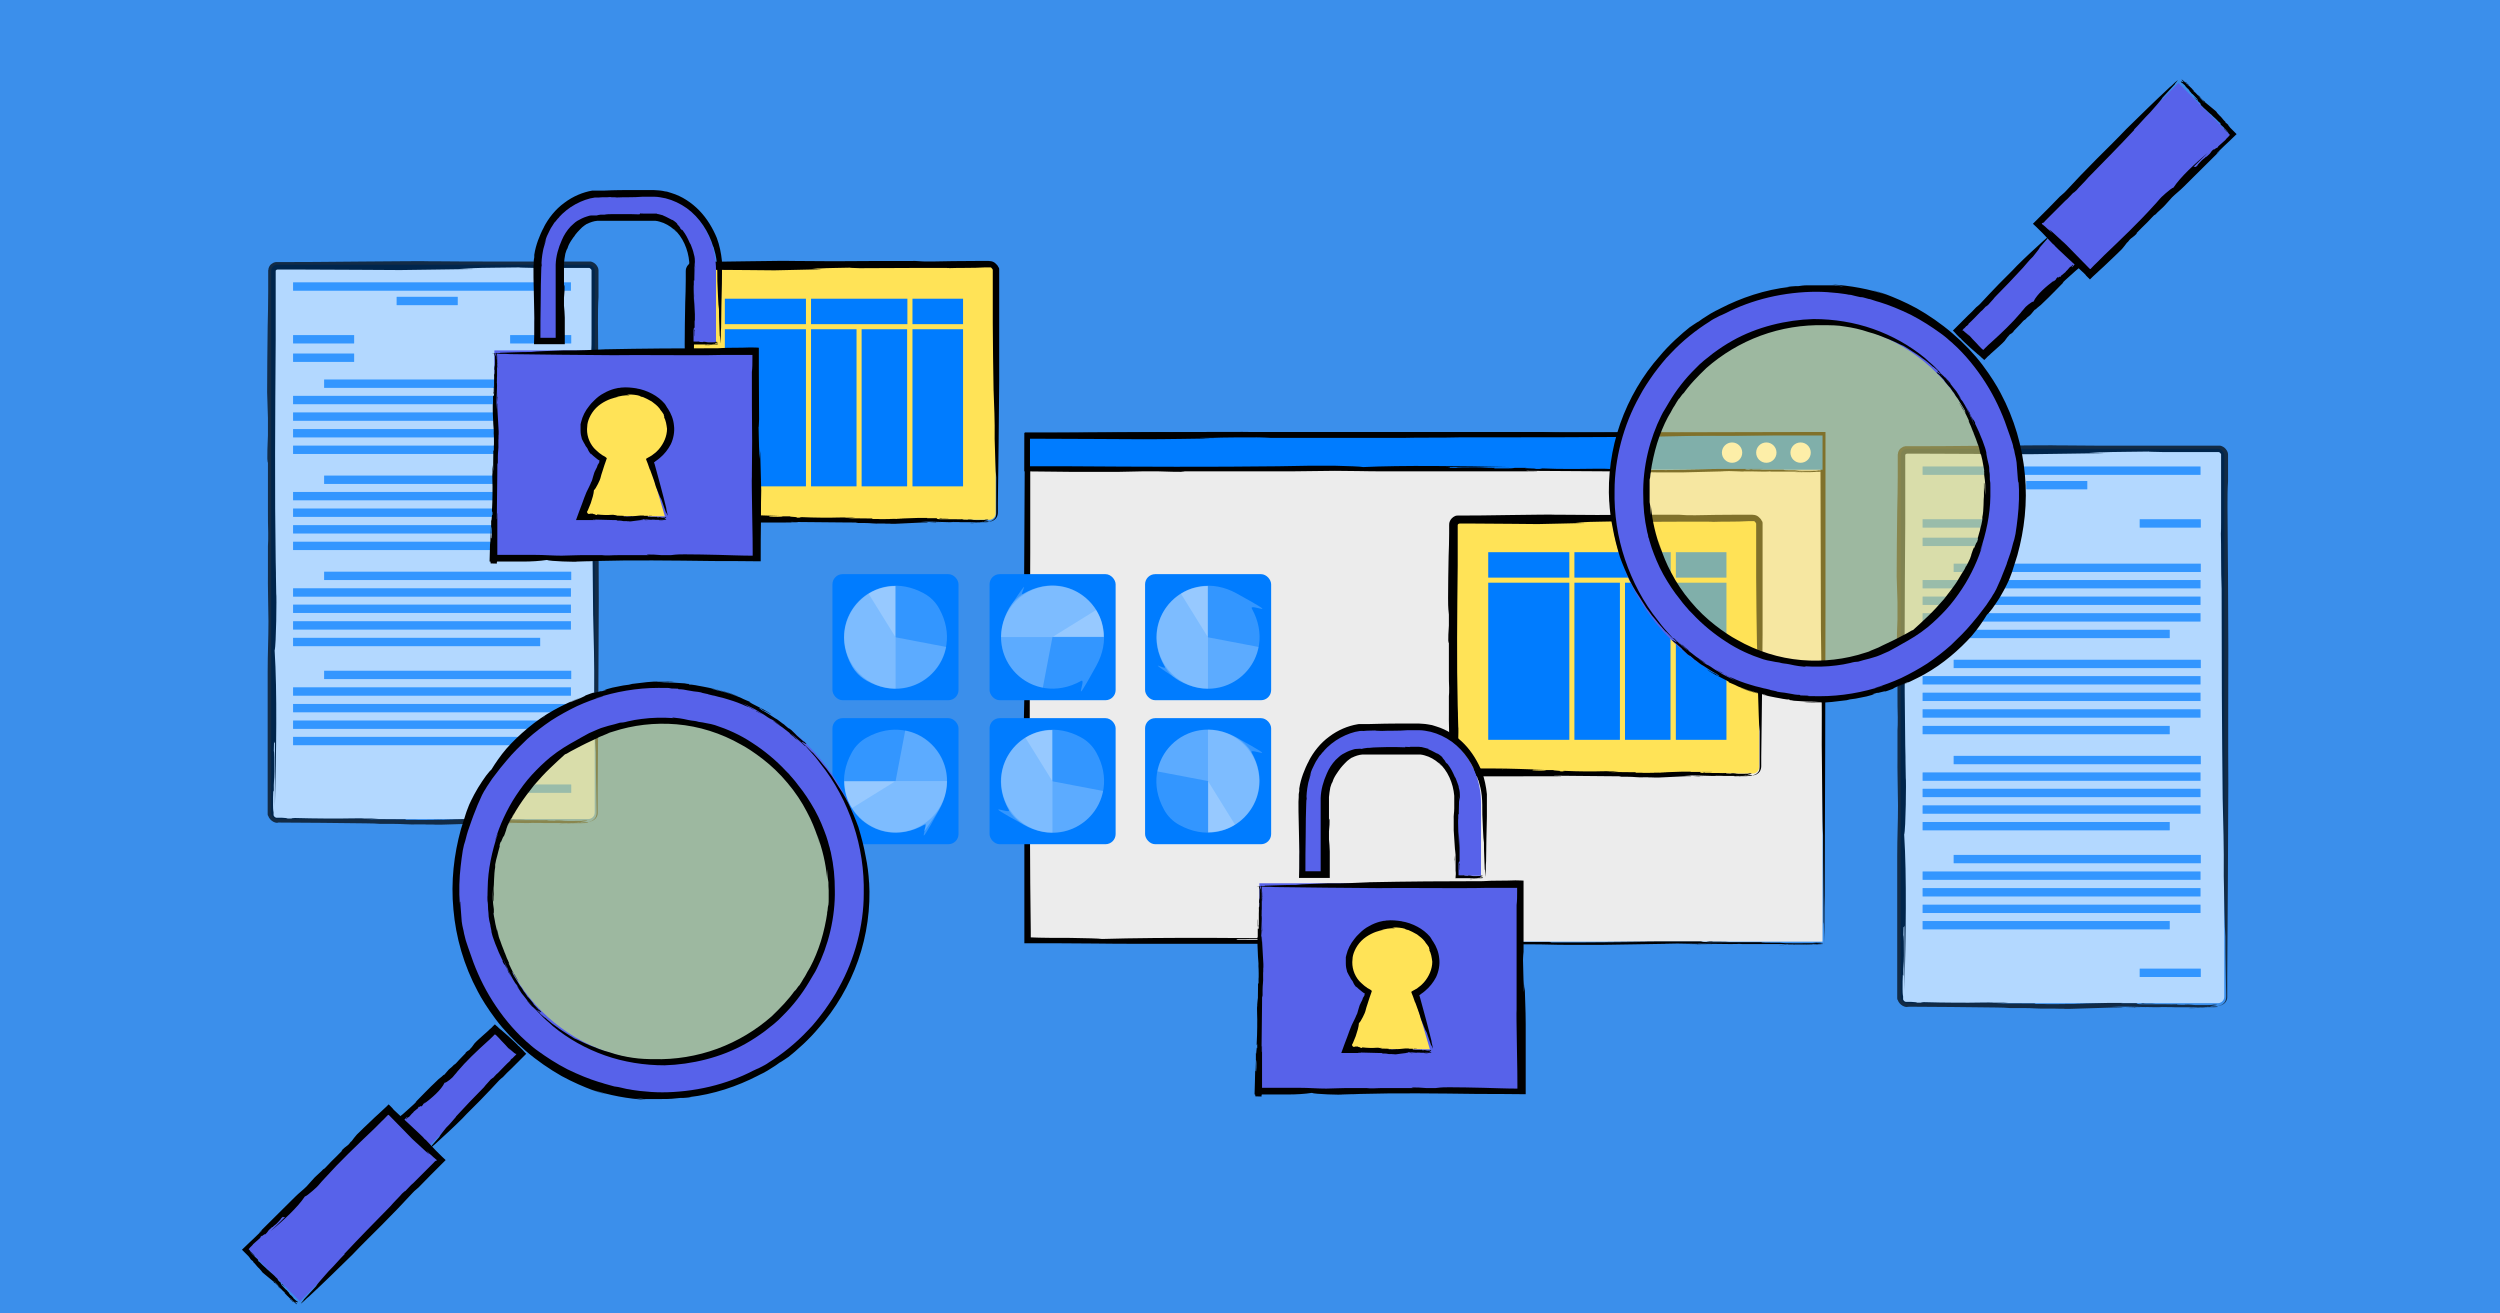 <?xml version="1.0" encoding="UTF-8"?>
<svg id="Capa_1" xmlns="http://www.w3.org/2000/svg" version="1.1" viewBox="0 0 934 490.6">
  <!-- Generator: Adobe Illustrator 29.0.1, SVG Export Plug-In . SVG Version: 2.1.0 Build 192)  -->
  <defs>
    <style>
      .st0 {
        fill: none;
      }

      .st1 {
        opacity: .7;
      }

      .st1, .st2, .st3, .st4, .st5 {
        isolation: isolate;
      }

      .st2, .st5 {
        opacity: .2;
      }

      .st3 {
        opacity: .5;
      }

      .st3, .st6, .st7 {
        fill: #ffe357;
      }

      .st3, .st7 {
        stroke: #000;
        stroke-miterlimit: 10;
        stroke-width: .2px;
      }

      .st8 {
        fill: #5762ea;
      }

      .st9 {
        fill: #3b8feb;
      }

      .st10 {
        fill: #007cff;
      }

      .st11, .st5 {
        fill: #fff;
      }

      .st12 {
        fill: #fafafa;
      }

      .st13 {
        fill: #ececec;
      }
    </style>
  </defs>
  <rect class="st9" x="-13.6" y="-13" width="949.9" height="516.1"/>
  <g>
    <g>
      <g>
        <rect class="st13" x="383.7" y="162.7" width="297.2" height="189.1"/>
        <path d="M462.4,350.8h-4.1,40.4c-29.4-.4-64.2-.7-87,0-1-.2-6-.3-11.8-.4-5.3,0-11.2,0-14.8-.2v-2.3c0-6-.2-11.9-.2-18,0,4.1,0,8.4,0,12.4,0-4.1,0-8.3,0-12.4-.3-38.4-.2-80.1,0-123.3,0-9.4,0-25.3,0-42.9,25.2,0,53.7.2,68.1.2h10.7-11.9c14.9,0,28.5-.2,41.6-.3-2.3,0-2.7,0-8.2-.2h6.7c6.1-.2,20.1-.2,26.8-.2-1.4,0,3.8,0,8.4.2h-1.8c17.4,0,37.7,0,53.3,0h19.7c-1.1,0,12.4,0,5.3,0,11.2-.2,22.6,0,33.2-.2h43.3c0,24.3.2,49,.2,73.4v-1c.2,13.8.4,26,.3,42.8.2,12,.2,29,.5,33.8,0,13.8.2,19.3.2,32.9.2-3.5.2,13.2.2,6.5.2-9,0-9.5.2-17.1v.2c.2-35.6.2-71.3.3-107.4v-65.9h-11.7c-26.9,0-56.1.2-79.3.2-5.5,0-9.5,0-14.2-.2-21.3,0-48.4,0-72.3,0h1.2c-12.7,0-22.3,0-34.8,0h-2.8c-2.2-.2-73.3.3-77.7.2h-7.5c0,13-.2,26.1-.2,38.7,0,12.4-.2,24.4-.2,35.2,0,4.9.2,10.4.2,14.6v9.6c-.3,12.2-.2,19.4,0,13.1v29c0,4.1,0,8.2,0,12.4,0,3.5,0,5.5,0,7.3v30.9h13.4-1.6c11,0,18.3.2,29,.2h90.2c.3-.2-6.1,0-6.4-.2,16.3,0,32.7.2,49.3.2s6.6,0,7.9.2h7.5c5.7,0,8.2.2,13.5.2h4.1c0,0,5.8,0,5.5,0h3.3c2.2,0,22.4-.4,24.6-.4h1.1c3,0,4.3,0,2.6,0h3.7-.5,3.7c.7,0,1.4,0,.4.2h6.6c-5.8,0-13.1-.2-19.2-.3h9.8c3.2,0,10,.2,15.2.2s2-.2,4.5,0c1.3,0,2.9,0,5.1,0h-7.4c.5,0,6.1,0,8.1,0h8.8c-1.4,0,2.5,0,4.3.2,2,0,3.4,0,2.6,0,.7,0-8.1,0-5.3-.2h6.9s-1.5,0,0,0h6.3-2.1c3.2,0-17,.4-12.9.4-1.1,0,17.9-.4,15.8-.4s1.4,0-.6-.2h-2.2c-2.7,0-3.8,0-2.9,0,4.5,0-12.9.4-9,.3h-1.6c1.7,0,6,0,7.7,0h4.8c1.9,0,4.5,0,3.3,0-11.1,0,7.3-.6-3.5-.6,4.5.2-1.5.2-6.3.2s-2.6,0-6-.2c-2.9,0-1.7,0-2.3,0-1.7,0-4.8,0-4.4-.2-2.3,0-3.7,0-6.4,0s.2,0-1.6,0h-11.7c-1.1,0-4.5-.2-2-.3,5.5,0-2.1.2,3.6.2-2.5-.2,5.1,0,6.1-.2h-8.7.6-11.2c.7,0-.6,0,1.4,0h-3.8c-.5,0-1,0,.2,0h-4.9c-.4,0-20.1.2-19.5.2-2.7,0-3.4,0-6,0h12.4c6.1,0,11.8,0,10,0s-30.8.3-32.4.2c-2,0-4.5,0-4,0-3.4,0,1.1,0-1.4-.2,0,0,.2,0-.6,0h-2.3c-5.3,0-13.1,0-18.6,0,1.6,0,3.4-.2,7-.2h.6c.5,0,3.5,0,3.3,0h-11.8c-1.1,0-1.1,0-.6,0h.2c-2.1-.2-13.3,0-19.5,0h-2.4c-6.3,0-10.6,0-17.3-.2-2.1,0-2.3,0,.3.2h-5c4.5-.2-9.3-.2-4.3-.4h-7.2c-.3,0-.8.2-4.2.2s-3.7,0-7.8,0c-1,0,.5,0,.4-.2-6.3,0-5.4-.2-11.3-.2h-6.9c-2.3,0-4.1,0-4.2,0-5,0-5,0-4.5-.2h0Z"/>
      </g>
      <g>
        <rect class="st10" x="383.7" y="162.7" width="297.2" height="12.8"/>
        <path d="M541.6,174.5h-2.6,25.7c-18.8-.4-41-.7-55.4,0-.8-.2-5.7-.4-10.6-.5-2.4,0-4.8,0-6.6,0h-3.1c-3.8,0-7.6.2-11.5.2,2.6,0,5.3,0,7.9,0-2.6,0-5.3,0-7.9,0-24.5.3-51.1.2-78.6,0h-14.1v-10.3c16,0,33.9.2,42.9.2h6.8-7.6c9.5,0,18.2-.2,26.6-.3-1.5,0-1.7,0-5.2-.2h4.3c3.9-.2,12.9-.2,17-.2-.9,0,2.4,0,5.4.2h-1.1c11.2,0,24.1,0,34,0h12.5c-.8,0,7.9,0,3.4,0,7.2-.2,14.4,0,21.2-.2,24.3,0,50.2,0,75.4-.3h-.6c8.8-.2,16.5-.4,27.2-.3,7.6-.2,18.5-.2,21.6-.5h12.7c0,2.6,0,5.4,0,9.1.2-2.3.2,8.4.2,4.1.2-5.7,0-6,.2-10.9v.2-2.9c-11.3,0-22.6-.2-34-.2-11.1,0-22.2,0-33.3-.2-15.4,0-32.1,0-48,0s-35.8.2-50.5.2c-3.5,0-6,0-9.1-.2-13.6,0-30.9,0-46.2,0h.8c-8.1,0-14.3,0-22.2,0h-1.8c-1.4-.2-46.8.3-49.6.2h-5.1c0,4.8,0,9.7,0,14.4,6.3,0,12.4.2,18.4.2s11.2,0,16.3,0c3.1,0,6.6-.2,9.3-.2h6.1c7.8.3,12.4.2,8.3,0h18.5c2.6,0,5.3,0,7.9,0,2.3,0,3.5,0,4.7,0h10.1c1.4,0,15.2-.2,16.9-.2h-1c7,0,11.7.2,18.6.2h57.5c.2-.2-3.9,0-4.1-.2,10.4,0,20.9.2,31.4.2s4.2,0,5.1.2h4.8c3.6,0,5.3.2,8.6.2h2.6c0,0,3.7,0,3.5,0h2.1c1.4,0,14.3-.4,15.7-.4h.7c2,0,2.7,0,1.7,0h2.4-.3,2.3c.5,0,.9,0,.2.2h4.1c-3.7,0-8.4-.2-12.2-.3h6.3c2,0,6.3.2,9.7.2s1.2-.2,2.9,0c.8,0,1.9,0,3.2,0h-4.8c.3,0,3.9,0,5.1,0h5.7c-.8,0,1.6,0,2.7.2,1.3,0,2.1,0,1.6,0,.5,0-5.2,0-3.4-.2h4.5s-.9,0,0,0h4.1-1.4c2,0-10.9.4-8.2.4-.7,0,11.4-.4,10-.4s.9,0-.4-.2h-1.4c-1.7,0-2.4,0-1.8,0,2.9,0-8.2.4-5.7.3h-1c1.1,0,3.8,0,4.9,0,0,0,1.4,0,2.6,0h.4c1.2,0,2.9,0,2.1,0-7.1,0,4.7-.6-2.2-.6,2.9.2-1,.2-4,.2s-1.7,0-3.8-.2c-1.9,0-1.1,0-1.4,0-1.1,0-3,0-2.8-.2-1.4,0-2.3,0-4.1,0s0,0-1,0h-7.5c-.7,0-2.9-.2-1.3-.3,3.5,0-1.4.2,2.3.2-1.6-.2,3.2,0,3.9-.2h-5.5.4-7.1c.5,0-.4,0,.9,0h-2.4c-.3,0-.6,0,0,0h-3.2c-.2,0-12.7.2-12.4.2-1.7,0-2.2,0-3.8,0h7.9c3.8,0,7.5,0,6.3,0s-19.6.3-20.7.2c-1.3,0-2.9,0-2.6,0-2.2,0,.7,0-.9-.2,0,0,.2,0-.4,0h-1.5c-3.4,0-8.3,0-11.8,0,1.1,0,2.2-.2,4.5-.2h.4c.3,0,2.2,0,2.1,0h-7.5c-.8,0-.7,0-.4,0h.2c-1.4-.2-8.4,0-12.4,0h-1.6c-4,0-6.8,0-11-.2-1.4,0-1.4,0,.2.2h-3.2c2.9-.2-6-.2-2.7-.4h-4.6c-.2,0-.5.2-2.7.2s-2.3,0-5,0c-.6,0,.3,0,.2-.2-4,0-3.5-.2-7.2-.2s-7,0-7.1.2c-3.2,0-3.2,0-2.9-.2l.3.5Z"/>
      </g>
      <circle class="st12" cx="672.7" cy="169.1" r="3.8"/>
      <circle class="st12" cx="659.9" cy="169.1" r="3.8"/>
      <circle class="st12" cx="647.1" cy="169.1" r="3.8"/>
    </g>
    <g>
      <g>
        <rect class="st10" x="101.3" y="98.9" width="120.9" height="207.1" rx="2.4" ry="2.4"/>
        <g class="st1">
          <rect class="st11" x="101.3" y="98.9" width="120.9" height="207.1" rx="2.4" ry="2.4"/>
          <path d="M102.7,277v-2.7,27c.5-19.7.9-43-.1-58.3.3-.8.5-6,.6-11.1.1-5,.1-9.9,0-10.1,0-4-.2-8-.2-12.1,0,2.8,0,5.6.1,8.4,0-2.8,0-5.6-.1-8.4-.4-25.7-.2-53.7,0-82.6v-24c0-.8,0-2.1,0-2,.1-.2.4-.4.6-.4h8.3c15,0,30,.2,38.2.2h7.2-8c10-.1,19.1-.3,27.9-.4-1.5,0-1.8-.1-5.5-.3h4.5c4.1-.2,13.5-.2,18-.3-1,.1,2.5.1,5.6.2h-1.2,21.5c.2,0,.4.1.5.3.2.1.3.3.4.5v24.5c0-.8,0,8.3-.1,3.5.2,7.5,0,15.1.3,22.3,0,25.6.1,52.8.4,79.2v-.6c.2,9.3.5,17.4.4,28.7.2,8,.3,19.5.6,22.6,0,9.3.2,13,.3,22,0-.6,0-.3,0,.3s0,.9-.2,1.5-.6,1.1-1.2,1.5c-.5.4-1.2.5-1.7.6h-.9c-.4,0-.2,0,.9,0s2-.5,2.6-1.1.9-1.4.9-2.1v-7.9.2c.2-23.9.3-47.8.4-72-.1-16.1,0-33.7,0-50.5s-.2-37.6-.3-53.1c0-3.7,0-6.4.2-9.5v-10c0-.8-.4-1.5-.9-2.1s-1.2-1-2-1.2h-36,.8c-8.5,0-14.9,0-23.3-.1h-1.9c-1.4-.2-49.1.4-52.1.3h-4.9c-.2,0-.4,0-.6.1-.4,0-.7.3-1.1.5-.7.4-1.1,1.1-1.3,1.9,0,.2,0,.4-.1.6v7.9c0,4.4-.1,8.8-.2,13.1-.1,8.6-.2,17-.2,24.5.1,3.3.2,7,.3,9.7v6.4c-.4,8.2-.2,13,0,8.7v19.5c0,2.8,0,5.5.1,8.3,0,2.4,0,3.7-.1,4.9v10.7c-.1,1.5.2,16,.2,17.8v-1c0,7.4-.3,12.3-.3,19.5v52.4h0v.7c0,.2,0,.5.2.7.3.9,1,1.7,1.9,2.2.4.2.9.4,1.4.4h4.5-3.5c-.4,0-.7,0-.9-.1,11,0,22,.2,33.1.3,2,0,4.4.1,5.3.2h5c3.8,0,5.5.3,9.1.2h2.7c0,.1,3.9,0,3.7.1h2.2c1.4,0,15-.5,16.5-.5h.7c2,0,2.9,0,1.7-.1h2.5-.3,2.5c.5,0,1,0,.3.2h4.4c-3.9,0-8.8-.2-12.9-.4h6.5c2.2,0,6.7.2,10.1.2s1.3-.2,3-.1c.8.1,2,0,3.4,0h-5c.3.1,4.1,0,5.4.1h5.9c-.9.1,1.6,0,2.9.2,1.4,0,2.3,0,1.7,0,.4-.1-5.5,0-3.6-.2h4.6s-1,0,0-.1h4.3-1.4c2.1,0-11.4.5-8.7.5-.7,0,12-.5,10.6-.5s.9-.1-.4-.2h-1.5c-1.8,0-2.6,0-1.9-.1,3,0-8.6.5-6,.4h-1.1c1.1,0,4-.1,5.2,0,0,0,1.5-.1,2.7-.1h.4c1.3,0,3,0,2.2-.1-7.4,0,4.9-.8-2.3-.8,3,.2-1,.2-4.2.2s-1.7-.1-4-.2c-2,0-1.2,0-1.5.1-1.1,0-3.2,0-2.9-.2-1.5.1-2.5,0-4.3,0s.1,0-1,0h-7.8c-.8,0-3-.2-1.4-.4,3.7,0-1.4.2,2.4.2-1.7-.2,3.4,0,4.1-.2h-5.8.4-7.5c.5,0-.4-.1.9-.1h-2.5c-.3,0-.7,0,0,0h-3.3c-.3,0-13.4.3-13,.3-1.8,0-2.3-.1-4,0h8.3c4.1,0,7.9-.1,6.7-.1s-20.6.4-21.8.2c-1.3,0-3,0-2.7,0-2.3,0,.7-.1-.9-.2,0,0,.1,0-.4,0h-1.6c-3.5,0-8.7-.1-12.4,0,1.1,0,2.3-.2,4.7-.3h.4c.3,0,2.3,0,2.2,0h-7.9c-.8,0-.7,0-.4,0h.2c-1.4-.2-8.9.1-13,0h-1.6c-4.2,0-7.1-.1-11.6-.2-1.4,0-1.5.1.2.2h-3.3c1.5-.1,0-.2-1.6-.3h-1.8c-.1,0-.2,0-.1,0h.6-.7c-.2,0-.4-.2-.6-.3-.2-.2-.3-.4-.4-.6v-1.1c0-.2-.2-.5-.2-2.8,0-3.3,0-2.5.1-5.2,0-.6.1.4.2.2-.1-4.2.2-3.6.2-7.6s0-7.3-.2-7.5c0-3.3.1-3.3.2-3l.2-.6Z"/>
        </g>
      </g>
      <g>
        <rect class="st10" x="109.5" y="125.2" width="22.8" height="3.1"/>
        <rect class="st10" x="109.5" y="132.1" width="22.8" height="3.1"/>
        <rect class="st10" x="190.6" y="125.2" width="22.8" height="3.1"/>
        <rect class="st10" x="148.2" y="110.9" width="22.8" height="3.1"/>
        <rect class="st10" x="109.5" y="105.5" width="103.8" height="3.1"/>
        <rect class="st10" x="121.1" y="141.8" width="92.3" height="3.1"/>
        <rect class="st10" x="109.5" y="147.9" width="103.8" height="3.1"/>
        <rect class="st10" x="109.5" y="154.1" width="103.8" height="3.1"/>
        <rect class="st10" x="109.5" y="160.3" width="103.8" height="3.1"/>
        <rect class="st10" x="109.5" y="166.5" width="92.3" height="3.1"/>
        <rect class="st10" x="121.1" y="177.7" width="92.3" height="3.1"/>
        <rect class="st10" x="109.5" y="183.8" width="103.8" height="3.1"/>
        <rect class="st10" x="109.5" y="190" width="103.8" height="3.1"/>
        <rect class="st10" x="109.5" y="196.2" width="103.8" height="3.1"/>
        <rect class="st10" x="109.5" y="202.4" width="92.3" height="3.1"/>
        <rect class="st10" x="121.1" y="213.6" width="92.3" height="3.1"/>
        <rect class="st10" x="109.5" y="219.8" width="103.8" height="3.1"/>
        <rect class="st10" x="109.5" y="225.9" width="103.8" height="3.1"/>
        <rect class="st10" x="109.5" y="232.1" width="103.8" height="3.1"/>
        <rect class="st10" x="109.5" y="238.3" width="92.3" height="3.1"/>
        <rect class="st10" x="121.1" y="250.6" width="92.3" height="3.1"/>
        <rect class="st10" x="109.5" y="256.8" width="103.8" height="3.1"/>
        <rect class="st10" x="109.5" y="263" width="103.8" height="3.1"/>
        <rect class="st10" x="109.5" y="269.2" width="103.8" height="3.1"/>
        <rect class="st10" x="109.5" y="275.3" width="92.3" height="3.1"/>
        <rect class="st10" x="190.6" y="293.1" width="22.8" height="3.1"/>
      </g>
      <g class="st2">
        <rect class="st11" x="109.5" y="125.2" width="22.8" height="3.1"/>
        <rect class="st11" x="109.5" y="132.1" width="22.8" height="3.1"/>
        <rect class="st11" x="190.6" y="125.2" width="22.8" height="3.1"/>
        <rect class="st11" x="148.2" y="110.9" width="22.8" height="3.1"/>
        <rect class="st11" x="109.5" y="105.5" width="103.8" height="3.1"/>
        <rect class="st11" x="121.1" y="141.8" width="92.3" height="3.1"/>
        <rect class="st11" x="109.5" y="147.9" width="103.8" height="3.1"/>
        <rect class="st11" x="109.5" y="154.1" width="103.8" height="3.1"/>
        <rect class="st11" x="109.5" y="160.3" width="103.8" height="3.1"/>
        <rect class="st11" x="109.5" y="166.5" width="92.3" height="3.1"/>
        <rect class="st11" x="121.1" y="177.7" width="92.3" height="3.1"/>
        <rect class="st11" x="109.5" y="183.8" width="103.8" height="3.1"/>
        <rect class="st11" x="109.5" y="190" width="103.8" height="3.1"/>
        <rect class="st11" x="109.5" y="196.2" width="103.8" height="3.1"/>
        <rect class="st11" x="109.5" y="202.4" width="92.3" height="3.1"/>
        <rect class="st11" x="121.1" y="213.6" width="92.3" height="3.1"/>
        <rect class="st11" x="109.5" y="219.8" width="103.8" height="3.1"/>
        <rect class="st11" x="109.5" y="225.9" width="103.8" height="3.1"/>
        <rect class="st11" x="109.5" y="232.1" width="103.8" height="3.1"/>
        <rect class="st11" x="109.5" y="238.3" width="92.3" height="3.1"/>
        <rect class="st11" x="121.1" y="250.6" width="92.3" height="3.1"/>
        <rect class="st11" x="109.5" y="256.8" width="103.8" height="3.1"/>
        <rect class="st11" x="109.5" y="263" width="103.8" height="3.1"/>
        <rect class="st11" x="109.5" y="269.2" width="103.8" height="3.1"/>
        <rect class="st11" x="109.5" y="275.3" width="92.3" height="3.1"/>
        <rect class="st11" x="190.6" y="293.1" width="22.8" height="3.1"/>
      </g>
    </g>
    <g>
      <g>
        <rect class="st10" x="710.1" y="167.7" width="120.9" height="207.1" rx="2.4" ry="2.4"/>
        <g class="st1">
          <rect class="st11" x="710.1" y="167.7" width="120.9" height="207.1" rx="2.4" ry="2.4"/>
          <path d="M711.5,345.8v-2.7,27c.5-19.7.9-43-.1-58.3.3-.8.5-6,.6-11.1.1-5,.1-9.9,0-10.1,0-4-.2-8-.2-12.1,0,2.8,0,5.6.1,8.4,0-2.8,0-5.6-.1-8.4-.4-25.7-.2-53.7,0-82.6v-24c0-.8,0-2.1,0-2,.1-.2.4-.4.6-.4h8.3c15,0,30,.2,38.2.2h7.2-8c10-.1,19.1-.3,27.9-.4-1.5,0-1.8-.1-5.5-.3h4.5c4.1-.2,13.5-.2,18-.3-1,.1,2.5.1,5.6.2h-1.2,21.5c.2,0,.4.1.5.3.2.1.3.3.4.5v24.5c0-.8,0,8.3-.1,3.5.2,7.5,0,15.1.3,22.3,0,25.6.1,52.8.4,79.2v-.6c.2,9.3.5,17.4.4,28.7.2,8,.3,19.5.6,22.6,0,9.3.2,13,.3,22,0-.6,0-.3,0,.3s0,.9-.2,1.5-.6,1.1-1.2,1.5c-.5.4-1.2.5-1.7.6h-.9c-.4,0-.2,0,.9,0s2-.5,2.6-1.1.9-1.4.9-2.1v-7.9.2c.2-23.9.3-47.8.4-72-.1-16.1,0-33.7,0-50.5s-.2-37.6-.3-53.1c0-3.7,0-6.4.2-9.5v-10c0-.8-.4-1.5-.9-2.1s-1.2-1-2-1.2h-36,.8c-8.5,0-14.9,0-23.3-.1h-1.9c-1.4-.2-49.1.4-52.1.3h-4.9c-.2,0-.4,0-.6.1-.4,0-.7.3-1.1.5-.7.4-1.1,1.1-1.3,1.9,0,.2,0,.4-.1.6v7.9c0,4.4-.1,8.8-.2,13.1-.1,8.6-.2,17-.2,24.5.1,3.3.2,7,.3,9.7v6.4c-.4,8.2-.2,13,0,8.7v19.5c0,2.8,0,5.5.1,8.3,0,2.4,0,3.7-.1,4.9v10.7c-.1,1.5.2,16,.2,17.8v-1c0,7.4-.3,12.3-.3,19.5v52.4h0v.7c0,.2,0,.5.2.7.3.9,1,1.7,1.9,2.2.4.2.9.4,1.4.4h4.5-3.5c-.4,0-.7,0-.9-.1,11,0,22,.2,33.1.3,2,0,4.4.1,5.3.2h5c3.8,0,5.5.3,9.1.2h2.7c0,.1,3.9,0,3.7.1h2.2c1.4,0,15-.5,16.5-.5h.7c2,0,2.9,0,1.7-.1h2.5-.3,2.5c.5,0,1,0,.3.2h4.4c-3.9,0-8.8-.2-12.9-.4h6.5c2.2,0,6.7.2,10.1.2s1.3-.2,3-.1c.8.1,2,0,3.4,0h-5c.3.1,4.1,0,5.4.1h5.9c-.9.1,1.6,0,2.9.2,1.4,0,2.3,0,1.7,0,.4-.1-5.5,0-3.6-.2h4.6s-1,0,0-.1h4.3-1.4c2.1,0-11.4.5-8.7.5-.7,0,12-.5,10.6-.5s.9-.1-.4-.2h-1.5c-1.8,0-2.6,0-1.9-.1,3,0-8.6.5-6,.4h-1.1c1.1,0,4-.1,5.2,0,0,0,1.5-.1,2.7-.1h.4c1.3,0,3,0,2.2-.1-7.4,0,4.9-.8-2.3-.8,3,.2-1,.2-4.2.2s-1.7-.1-4-.2c-2,0-1.2,0-1.5.1-1.1,0-3.2,0-2.9-.2-1.5.1-2.5,0-4.3,0s.1,0-1,0h-7.8c-.8,0-3-.2-1.4-.4,3.7,0-1.4.2,2.4.2-1.7-.2,3.4,0,4.1-.2h-5.8.4-7.5c.5,0-.4-.1.9-.1h-2.5c-.3,0-.7,0,0,0h-3.3c-.3,0-13.4.3-13,.3-1.8,0-2.3-.1-4,0h8.3c4.1,0,7.9-.1,6.7-.1s-20.6.4-21.8.2c-1.3,0-3,0-2.7,0-2.3,0,.7-.1-.9-.2,0,0,.1,0-.4,0h-1.6c-3.5,0-8.7-.1-12.4,0,1.1,0,2.3-.2,4.7-.3h.4c.3,0,2.3,0,2.2,0h-7.9c-.8,0-.7,0-.4,0h.2c-1.4-.2-8.9.1-13,0h-1.6c-4.2,0-7.1-.1-11.6-.2-1.4,0-1.5.1.2.2h-3.3c1.5-.1,0-.2-1.6-.3h-1.8c-.1,0-.2,0-.1,0h.6-.7c-.2,0-.4-.2-.6-.3-.2-.2-.3-.4-.4-.6v-1.1c0-.2-.2-.5-.2-2.8,0-3.3,0-2.5.1-5.2,0-.6.1.4.2.2-.1-4.2.2-3.6.2-7.6s0-7.3-.2-7.5c0-3.3.1-3.3.2-3l.2-.6Z"/>
        </g>
      </g>
      <g>
        <rect class="st10" x="718.3" y="194" width="22.8" height="3.1"/>
        <rect class="st10" x="718.3" y="200.9" width="22.8" height="3.1"/>
        <rect class="st10" x="799.4" y="194" width="22.8" height="3.1"/>
        <rect class="st10" x="757" y="179.7" width="22.8" height="3.1"/>
        <rect class="st10" x="718.3" y="174.3" width="103.8" height="3.1"/>
        <rect class="st10" x="729.9" y="210.6" width="92.3" height="3.1"/>
        <rect class="st10" x="718.3" y="216.7" width="103.8" height="3.1"/>
        <rect class="st10" x="718.3" y="222.9" width="103.8" height="3.1"/>
        <rect class="st10" x="718.3" y="229.1" width="103.8" height="3.1"/>
        <rect class="st10" x="718.3" y="235.3" width="92.3" height="3.1"/>
        <rect class="st10" x="729.9" y="246.5" width="92.3" height="3.1"/>
        <rect class="st10" x="718.3" y="252.6" width="103.8" height="3.1"/>
        <rect class="st10" x="718.3" y="258.8" width="103.8" height="3.1"/>
        <rect class="st10" x="718.3" y="265" width="103.8" height="3.1"/>
        <rect class="st10" x="718.3" y="271.2" width="92.3" height="3.1"/>
        <rect class="st10" x="729.9" y="282.4" width="92.3" height="3.1"/>
        <rect class="st10" x="718.3" y="288.6" width="103.8" height="3.1"/>
        <rect class="st10" x="718.3" y="294.7" width="103.8" height="3.1"/>
        <rect class="st10" x="718.3" y="300.9" width="103.8" height="3.1"/>
        <rect class="st10" x="718.3" y="307.1" width="92.3" height="3.1"/>
        <rect class="st10" x="729.9" y="319.4" width="92.3" height="3.1"/>
        <rect class="st10" x="718.3" y="325.6" width="103.8" height="3.1"/>
        <rect class="st10" x="718.3" y="331.8" width="103.8" height="3.1"/>
        <rect class="st10" x="718.3" y="338" width="103.8" height="3.1"/>
        <rect class="st10" x="718.3" y="344.1" width="92.3" height="3.1"/>
        <rect class="st10" x="799.4" y="361.9" width="22.8" height="3.1"/>
      </g>
      <g class="st2">
        <rect class="st11" x="718.3" y="194" width="22.8" height="3.1"/>
        <rect class="st11" x="718.3" y="200.9" width="22.8" height="3.1"/>
        <rect class="st11" x="799.4" y="194" width="22.8" height="3.1"/>
        <rect class="st11" x="757" y="179.7" width="22.8" height="3.1"/>
        <rect class="st11" x="718.3" y="174.3" width="103.8" height="3.1"/>
        <rect class="st11" x="729.9" y="210.6" width="92.3" height="3.1"/>
        <rect class="st11" x="718.3" y="216.7" width="103.8" height="3.1"/>
        <rect class="st11" x="718.3" y="222.9" width="103.8" height="3.1"/>
        <rect class="st11" x="718.3" y="229.1" width="103.8" height="3.1"/>
        <rect class="st11" x="718.3" y="235.3" width="92.3" height="3.1"/>
        <rect class="st11" x="729.9" y="246.5" width="92.3" height="3.1"/>
        <rect class="st11" x="718.3" y="252.6" width="103.8" height="3.1"/>
        <rect class="st11" x="718.3" y="258.8" width="103.8" height="3.1"/>
        <rect class="st11" x="718.3" y="265" width="103.8" height="3.1"/>
        <rect class="st11" x="718.3" y="271.2" width="92.3" height="3.1"/>
        <rect class="st11" x="729.9" y="282.4" width="92.3" height="3.1"/>
        <rect class="st11" x="718.3" y="288.6" width="103.8" height="3.1"/>
        <rect class="st11" x="718.3" y="294.7" width="103.8" height="3.1"/>
        <rect class="st11" x="718.3" y="300.9" width="103.8" height="3.1"/>
        <rect class="st11" x="718.3" y="307.1" width="92.3" height="3.1"/>
        <rect class="st11" x="729.9" y="319.4" width="92.3" height="3.1"/>
        <rect class="st11" x="718.3" y="325.6" width="103.8" height="3.1"/>
        <rect class="st11" x="718.3" y="331.8" width="103.8" height="3.1"/>
        <rect class="st11" x="718.3" y="338" width="103.8" height="3.1"/>
        <rect class="st11" x="718.3" y="344.1" width="92.3" height="3.1"/>
        <rect class="st11" x="799.4" y="361.9" width="22.8" height="3.1"/>
      </g>
    </g>
    <g>
      <g class="st4">
        <rect class="st6" x="257.7" y="99.2" width="114.3" height="95" rx="2.4" ry="2.4"/>
        <path d="M276.5,192.8h-1.7,17.2c-6.3-.2-13.1-.5-19.6-.5s-6.4,0-9.3.1h-3.5c-.2,0-.4-.3-.5-.6v-.7c0-.3-.1-.6-.1-.9.5-1.1.8-13.2.6-13.5,0-2.5-.2-5.1-.2-7.7,0,1.8,0,3.6.1,5.3,0-1.8,0-3.5-.1-5.3-.4-16.4-.2-34.1,0-52.5v-15.1c0-.2.1-.3.2-.4.1-.1.3-.2.5-.2h5.3c9.5,0,19,.2,24.3.2h4.6-5.1c6.4-.1,12.2-.3,17.7-.4-1,0-1.2-.1-3.5-.3h2.9c2.6-.2,8.6-.2,11.4-.3-.6.1,1.6.1,3.6.2h-.8c7.4,0,16.1-.1,22.7-.1h8.4c-.5,0,5.3,0,2.2.1,4.8-.2,9.6,0,14.2-.3h2c.1,0,.3,0,.4.2.2.2.4.4.5.7v20c0,8.4.2,17,.3,25.4v-.4c.2,5.9.5,11.1.4,18.2.2,5.1.3,12.4.6,14.4,0,2.9,0,5,0,7.1v6c0,.4,0,.9-.2,1.3.2-.4.2-.2,0,.3s-.8,1.2-1.6,1.5c-.4.2-.8.2-1.1.3h-.6q-.2,0,.6,0c1.4,0,2.4-.7,2.9-1.4s.6-1.6.6-2.1v-3.4h0c.2-15.1.4-30.3.5-45.7,0-10.3,0-21.4,0-32.1v-9.5c0-.3,0-.6-.3-.9-.2-.5-.6-1-1.1-1.4-.4-.4-1-.7-1.6-.8-.3,0-.6-.1-.9-.1h-5c-5.8,0-11.3.1-16.3.2-2.4,0-4,0-6.1-.2-9.1,0-20.6,0-30.8.1h.5c-5.4,0-9.5-.1-14.8-.1h-1.2c-.9-.2-31.2.4-33.1.3h-2.8c-.4,0-1,0-1.4.2-.9.4-1.7,1.2-2,2.1-.2.5-.2,1.1-.2,1.3v3.2c0,2.8-.1,5.6-.2,8.4-.1,5.5-.2,10.8-.2,15.6s.2,4.4.3,6.2v4.1c-.4,5.2-.2,8.2,0,5.6v12.4c0,1.8,0,3.5.1,5.3,0,1.5,0,2.4-.1,3.1v6.8c-.1,1,.2,10.2.2,11.3v-.7c0,2.3-.1,4.3-.2,6.2v3.2c.3,1.6,1.7,3,3.6,3.1,12.8.1,26.6,0,38.4,0,.1-.2-2.6,0-2.7-.2,6.9,0,14,.2,21,.2s2.8.1,3.4.2h3.2c2.4,0,3.5.3,5.8.2h1.7c0,.1,2.5,0,2.4.1h1.4c.9,0,9.5-.5,10.5-.5h.4c1.3,0,1.8,0,1.1-.1h1.6-.2,1.6c.3,0,.6,0,.2.2h2.8c-2.5,0-5.6-.2-8.2-.4h4.2c1.4,0,4.2.2,6.4.2s.8-.2,1.9-.1c.5.1,1.2,0,2.2,0h-3.2c.2.1,2.6,0,3.4.1h3.8c-.6.1,1,0,1.8.2.9,0,1.4,0,1.1,0,.3-.1-3.5,0-2.3-.2h3s-.6,0,0-.1h2.7-.9c1.3,0-7.2.5-5.5.5-.4,0,7.6-.5,6.7-.5s.6-.1-.3-.2h-.9c-1.2,0-1.6,0-1.2-.1,1.9,0-5.5.5-3.8.4h-.7c.7,0,2.6-.1,3.3,0,0,0,.9-.1,1.7-.1h.3c.8,0,1.9,0,1.4-.1-4.7,0,3.1-.8-1.5-.8,1.9.2-.6.2-2.7.2s-1.1-.1-2.5-.2c-1.3,0-.7,0-1,.1-.7,0-2,0-1.9-.2-1,.1-1.6,0-2.7,0s0,0-.7,0h-5c-.5,0-1.9-.2-.9-.4,2.4,0-.9.2,1.6.2-1.1-.2,2.2,0,2.6-.2h-3.7.3-4.8c.3,0-.3-.1.6-.1h-1.6c-.2,0-.4,0,0,0h-2.1c-.2,0-8.5.3-8.3.3-1.2,0-1.4-.1-2.6,0h5.3c2.6,0,5-.1,4.2-.1s-13.1.4-13.8.2c-.9,0-1.9,0-1.7,0-1.4,0,.4-.1-.6-.2h-1.2c-2.3,0-5.5-.1-7.9,0,.7,0,1.5-.2,3-.3h.3c.2,0,1.5,0,1.4,0h-5c-.5,0-.4,0-.3,0h.1c-.9-.2-5.7.1-8.3,0h-1c-2.7,0-4.5-.1-7.4-.2-.9,0-1,.1.1.2h-2.1c1.9-.3-4-.3-1.8-.5h-3.1c-.1,0-.3.2-1.8.2s-1.6,0-3.3-.1c-.4,0,.2-.1.2-.2-2.7.1-2.3-.2-4.8-.2s-4.7,0-4.7.2c-2.1,0-2.1-.1-1.9-.2l.2.2Z"/>
      </g>
      <g>
        <rect class="st10" x="303" y="111.6" width="36" height="9.5"/>
        <rect class="st10" x="303" y="123" width="17" height="58.7"/>
        <rect class="st10" x="340.9" y="111.6" width="18.9" height="9.5"/>
        <rect class="st10" x="340.9" y="123" width="18.9" height="58.7"/>
        <rect class="st10" x="321.9" y="123" width="17" height="58.7"/>
        <rect class="st10" x="270.8" y="123" width="30.3" height="58.7"/>
        <rect class="st10" x="270.8" y="111.6" width="30.3" height="9.5"/>
      </g>
    </g>
    <g>
      <g class="st4">
        <rect class="st6" x="542.9" y="194" width="114.3" height="95" rx="2.4" ry="2.4"/>
        <path d="M561.7,287.6h-1.7,17.2c-6.3-.2-13.1-.5-19.6-.5s-6.4,0-9.3.1h-3.5c-.2,0-.4-.3-.5-.6v-.7c0-.3-.1-.6-.1-.9.5-1.1.8-13.2.6-13.5,0-2.5-.2-5.1-.2-7.7,0,1.8,0,3.6.1,5.3,0-1.8,0-3.5-.1-5.3-.4-16.4-.2-34.1,0-52.5v-15.1c0-.2.1-.3.2-.4.1-.1.3-.2.5-.2h5.3c9.5,0,19,.2,24.3.2h4.6-5.1c6.4-.1,12.2-.3,17.7-.4-1,0-1.2-.1-3.5-.3h2.9c2.6-.2,8.6-.2,11.4-.3-.6.1,1.6.1,3.6.2h-.8c7.4,0,16.1-.1,22.7-.1h8.4c-.5,0,5.3,0,2.2.1,4.8-.2,9.6,0,14.2-.3h2c.1,0,.3,0,.4.2.2.2.4.4.5.7v20c0,8.4.2,17,.3,25.4v-.4c.2,5.9.5,11.1.4,18.2.2,5.1.3,12.4.6,14.4,0,2.9,0,5,0,7.1v6c0,.4,0,.9-.2,1.3.2-.4.2-.2,0,.3s-.8,1.2-1.6,1.5c-.4.2-.8.2-1.1.3h-.6q-.2,0,.6,0c1.4,0,2.4-.7,2.9-1.4.5-.7.6-1.6.6-2.1v-3.4h0c.2-15.1.4-30.3.5-45.7,0-10.3,0-21.4,0-32.1v-9.5c0-.3,0-.6-.3-.9-.2-.5-.6-1-1.1-1.4-.4-.4-1-.7-1.6-.8-.3,0-.6-.1-.9-.1h-5c-5.8,0-11.3.1-16.3.2-2.4,0-4,0-6.1-.2-9.1,0-20.6,0-30.8.1h.5c-5.4,0-9.5-.1-14.8-.1h-1.2c-.9-.2-31.2.4-33.1.3h-2.8c-.4,0-1,0-1.4.2-.9.4-1.7,1.2-2,2.1-.2.5-.2,1.1-.2,1.3v3.2c0,2.8-.1,5.6-.2,8.4-.1,5.5-.2,10.8-.2,15.6s.2,4.4.3,6.2v4.1c-.4,5.2-.2,8.2,0,5.6v12.4c0,1.8,0,3.5.1,5.3,0,1.5,0,2.4-.1,3.1v6.8c-.1,1,.2,10.2.2,11.3v-.7c0,2.3-.1,4.3-.2,6.2v3.2c.3,1.6,1.7,3,3.6,3.1,12.8.1,26.6,0,38.4,0,.1-.2-2.6,0-2.7-.2,6.9,0,14,.2,21,.2s2.8.1,3.4.2h3.2c2.4,0,3.5.3,5.8.2h1.7c0,.1,2.5,0,2.4.1h1.4c.9,0,9.5-.5,10.5-.5h.4c1.3,0,1.8,0,1.1-.1h1.6-.2,1.6c.3,0,.6,0,.2.2h2.8c-2.5,0-5.6-.2-8.2-.4h4.2c1.4,0,4.2.2,6.4.2s.8-.2,1.9-.1c.5.1,1.2,0,2.2,0h-3.2c.2.1,2.6,0,3.4.1h3.8c-.6.1,1,0,1.8.2.9,0,1.4,0,1.1,0,.3-.1-3.5,0-2.3-.2h3s-.6,0,0-.1h2.7-.9c1.3,0-7.2.5-5.5.5-.4,0,7.6-.5,6.7-.5s.6-.1-.3-.2h-.9c-1.2,0-1.6,0-1.2-.1,1.9,0-5.5.5-3.8.4h-.7c.7,0,2.6-.1,3.3,0,0,0,.9-.1,1.7-.1h.3c.8,0,1.9,0,1.4-.1-4.7,0,3.1-.8-1.5-.8,1.9.2-.6.2-2.7.2s-1.1-.1-2.5-.2c-1.3,0-.7,0-1,.1-.7,0-2,0-1.9-.2-1,.1-1.6,0-2.7,0s0,0-.7,0h-5c-.5,0-1.9-.2-.9-.4,2.4,0-.9.2,1.6.2-1.1-.2,2.2,0,2.6-.2h-3.7.3-4.8c.3,0-.3-.1.6-.1h-1.6c-.2,0-.4,0,0,0h-2.1c-.2,0-8.5.3-8.3.3-1.2,0-1.4-.1-2.6,0h5.3c2.6,0,5-.1,4.2-.1s-13.1.4-13.8.2c-.9,0-1.9,0-1.7,0-1.4,0,.4-.1-.6-.2h-1.2c-2.3,0-5.5-.1-7.9,0,.7,0,1.5-.2,3-.3h.3c.2,0,1.5,0,1.4,0h-5c-.5,0-.4,0-.3,0h.1c-.9-.2-5.7.1-8.3,0h-1c-2.7,0-4.5-.1-7.4-.2-.9,0-1,.1.1.2h-2.1c1.9-.3-4-.3-1.8-.5h-3.1c-.1,0-.3.2-1.8.2s-1.6,0-3.3-.1c-.4,0,.2-.1.2-.2-2.7.1-2.3-.2-4.8-.2s-4.7,0-4.7.2c-2.1,0-2.1-.1-1.9-.2l.2.2Z"/>
      </g>
      <g>
        <rect class="st10" x="588.2" y="206.3" width="36" height="9.5"/>
        <rect class="st10" x="588.2" y="217.7" width="17" height="58.7"/>
        <rect class="st10" x="626.1" y="206.3" width="18.9" height="9.5"/>
        <rect class="st10" x="626.1" y="217.7" width="18.9" height="58.7"/>
        <rect class="st10" x="607.1" y="217.7" width="17" height="58.7"/>
        <rect class="st10" x="556" y="217.7" width="30.3" height="58.7"/>
        <rect class="st10" x="556" y="206.3" width="30.3" height="9.5"/>
      </g>
    </g>
    <g>
      <rect class="st10" x="311" y="214.5" width="47.1" height="47.1" rx="3.8" ry="3.8"/>
      <g>
        <path class="st5" d="M318.2,248.7c-10.2-18.4,8.5-37.2,27-27,2.4,1.3,4.4,3.3,5.7,5.7,10.2,18.4-8.5,37.2-27,27-2.4-1.3-4.4-3.3-5.7-5.7Z"/>
        <path class="st5" d="M334.6,238.1l18.9,3.6c-2.4,12.8-17.4,20.7-30.7,11.9-1.7-1.2-3.2-2.7-4.3-4.5-8.8-14.7,2-30.2,16-30.2v19.2h0Z"/>
        <path class="st5" d="M334.6,238.1v19.2c-10.6,0-19.2-8.7-19.2-19.2s8.7-19.2,19.2-19.2v19.2Z"/>
        <path class="st5" d="M334.6,238.1l-10.1-16.3c1.5-.9,3.1-1.7,4.8-2.1s3.5-.7,5.2-.7v19.2h0Z"/>
      </g>
    </g>
    <g>
      <rect class="st10" x="369.7" y="214.5" width="47.1" height="47.1" rx="3.8" ry="3.8"/>
      <g>
        <path class="st5" d="M382.6,221.7c18.4-10.2,37.2,8.5,27,27s-3.3,4.4-5.7,5.7c-18.4,10.2-37.2-8.5-27-27,1.3-2.4,3.3-4.4,5.7-5.7Z"/>
        <path class="st5" d="M393.2,238l-3.6,18.9c-12.8-2.4-20.7-17.4-11.9-30.7s2.7-3.2,4.5-4.3c14.7-8.8,30.2,2,30.2,16h-19.2Z"/>
        <path class="st5" d="M393.2,238h-19.2c0-10.6,8.7-19.2,19.2-19.2s19.2,8.7,19.2,19.2h-19.2Z"/>
        <path class="st5" d="M393.2,238l16.3-10.1c.9,1.5,1.7,3.1,2.1,4.8s.7,3.5.7,5.2h-19.2,0Z"/>
      </g>
    </g>
    <g>
      <rect class="st10" x="311" y="268.3" width="47.1" height="47.1" rx="3.8" ry="3.8"/>
      <g>
        <path class="st5" d="M345.2,308.2c-18.4,10.2-37.2-8.5-27-27,1.3-2.4,3.3-4.4,5.7-5.7,18.4-10.2,37.2,8.5,27,27s-3.3,4.4-5.7,5.7Z"/>
        <path class="st5" d="M334.6,291.8l3.6-18.9c12.8,2.4,20.7,17.4,11.9,30.7s-2.7,3.2-4.5,4.3c-14.7,8.8-30.2-2-30.2-16h19.2Z"/>
        <path class="st5" d="M334.6,291.8h19.2c0,10.6-8.7,19.2-19.2,19.2s-19.2-8.7-19.2-19.2h19.2Z"/>
        <path class="st5" d="M334.6,291.8l-16.3,10.1c-.9-1.5-1.7-3.1-2.1-4.8s-.7-3.5-.7-5.2h19.2,0Z"/>
      </g>
    </g>
    <g>
      <rect class="st10" x="369.7" y="268.3" width="47.1" height="47.1" rx="3.8" ry="3.8"/>
      <g>
        <path class="st5" d="M376.9,302.5c-10.2-18.4,8.5-37.2,27-27,2.4,1.3,4.4,3.3,5.7,5.7,10.2,18.4-8.5,37.2-27,27s-4.4-3.3-5.7-5.7Z"/>
        <path class="st5" d="M393.2,291.9l18.9,3.6c-2.4,12.8-17.4,20.7-30.7,11.9-1.7-1.2-3.2-2.7-4.3-4.5-8.8-14.7,2-30.2,16-30.2v19.2h0Z"/>
        <path class="st5" d="M393.2,291.9v19.2c-10.6,0-19.2-8.7-19.2-19.2s8.7-19.2,19.2-19.2v19.2Z"/>
        <path class="st5" d="M393.2,291.9l-10.1-16.3c1.5-.9,3.1-1.7,4.8-2.1s3.5-.7,5.2-.7v19.2h0Z"/>
      </g>
    </g>
    <g>
      <rect class="st10" x="427.8" y="214.5" width="47.1" height="47.1" rx="3.8" ry="3.8"/>
      <g>
        <path class="st5" d="M435,248.7c-10.2-18.4,8.5-37.2,27-27s4.4,3.3,5.7,5.7c10.2,18.4-8.5,37.2-27,27-2.4-1.3-4.4-3.3-5.7-5.7Z"/>
        <path class="st5" d="M451.3,238.1l18.9,3.6c-2.4,12.8-17.4,20.7-30.7,11.9s-3.2-2.7-4.3-4.5c-8.8-14.7,2-30.2,16-30.2v19.2h0Z"/>
        <path class="st5" d="M451.3,238.1v19.2c-10.6,0-19.2-8.7-19.2-19.2s8.7-19.2,19.2-19.2v19.2Z"/>
        <path class="st5" d="M451.3,238.1l-10.1-16.3c1.5-.9,3.1-1.7,4.8-2.1s3.5-.7,5.2-.7v19.2h0Z"/>
      </g>
    </g>
    <g>
      <rect class="st10" x="427.8" y="268.3" width="47.1" height="47.1" rx="3.8" ry="3.8"/>
      <g>
        <path class="st5" d="M467.6,281.2c10.2,18.4-8.5,37.2-27,27-2.4-1.3-4.4-3.3-5.7-5.7-10.2-18.4,8.5-37.2,27-27s4.4,3.3,5.7,5.7Z"/>
        <path class="st5" d="M451.3,291.8l-18.9-3.6c2.4-12.8,17.4-20.7,30.7-11.9,1.7,1.2,3.2,2.7,4.3,4.5,8.8,14.7-2,30.2-16,30.2v-19.2h0Z"/>
        <path class="st5" d="M451.3,291.8v-19.2c10.6,0,19.2,8.7,19.2,19.2s-8.7,19.2-19.2,19.2v-19.2Z"/>
        <path class="st5" d="M451.3,291.8l10.1,16.3c-1.5.9-3.1,1.7-4.8,2.1s-3.5.7-5.2.7v-19.2h0Z"/>
      </g>
    </g>
  </g>
  <g>
    <rect class="st7" x="205" y="140.5" width="54.7" height="61"/>
    <g>
      <path class="st8" d="M184.7,130.9v77.2h97.8v-77.2h-97.8ZM248.4,192.9h-31.4l8.1-21.2c-4.3-2.5-7.2-6.7-7.2-11.6,0-7.7,7.2-13.9,16.2-13.9s16.2,6.2,16.2,13.9-3.2,9.6-8,12l6.1,20.8h0Z"/>
      <g>
        <path class="st0" d="M184.7,130.9v77.2h97.8v-77.2h-97.8ZM248.4,192.9h-31.4l8.1-21.2c-4.3-2.5-7.2-6.7-7.2-11.6,0-7.7,7.2-13.9,16.2-13.9s16.2,6.2,16.2,13.9-3.2,9.6-8,12l6.1,20.8h0Z"/>
        <path d="M219.3,190.7l.2-.6c-.1.3-.2.6-.4.9l-.2.5h.9c-.3,0-.5-.1-.6-.2.2-.3.3-.4.4-.6.4-.9.7-1.8,1.1-2.7.6-1.8,1.1-3.4,1.2-4.9.6-.2,2.5-4.3,2.4-4.4.2-.9.5-1.8.8-2.7-.2.6-.4,1.2-.6,1.9.2-.6.4-1.3.6-1.9l.7-2.2.6-1.7.3-.9h0c0-.1-.1-.1-.1-.1l-.2-.2-.4-.3-.9-.5c-.1,0-.3-.2-.4-.3l-.3-.2c-.3-.2-.6-.4-.9-.7-.6-.5-1.1-1-1.6-1.5-1.9-2.2-2.9-5.2-2.5-8.2,0-1.6,1.1-4.6,3.3-6.8s5.2-3.4,6.9-3.8c.5,0,1-.2,1.5-.3q-.8.1-1.6.3c2-.7,4-1,5.8-.9-.3,0-.4-.2-1.2-.3h1c.5,0,1.2,0,1.9.1s1.5.2,2,.4c-.2,0,.5.3,1.1.5l-.2-.2c1.2.5,2.4,1.1,3.6,1.8,1.1.8,2.1,1.6,2.8,2.5.2.2.3.4.4.6l.7.9.6.9c-.2,0,.6,1.7,0,.8.8,1.4,1,3,1.2,4.5,0,2.7-1.2,5.5-3.1,7.7-.5.5-1,1.1-1.6,1.5s-.6.5-.9.7c-.1.1-.3.2-.5.3s-.4.3-.7.4l-.7.4-.3.2h0v.3l.6,1.5.8,2.3v-.2c.7,2.1,1.5,3.8,2.2,6.4.7,1.7,1.6,4.3,2.1,4.9.7,2.1,1,2.9,1.7,4.9,0-.6.8,1.9.6.9-.2-1.4-.4-1.4-.5-2.6h0c-1.3-5.4-2.8-10.8-4.3-16.3l-.2-.6h0v-.3h.2l.3-.3c.1,0,.2-.1.3-.2.4-.3.9-.6,1.3-1,1.7-1.4,3.1-3.2,4.1-5.1,1-2.1,1.5-4.7,1.2-7-.2-2.4-1.1-4.5-2.2-6.2-.6-.8-.8-1.4-1.3-2-1.2-1.4-2.8-2.7-4.7-3.7s-3.9-1.7-5.9-2h.2c-2.1-.3-3.7-.5-5.8-.3,0,0-.3,0-.5.1-.2-.1-3.3.4-6,2-1.4.7-2.6,1.7-3.5,2.6l-1.1,1.1c-.3.3-.4.5-.5.6-.1.2-.3.3-.4.5-1.4,1.7-2.5,3.8-3,6l-.2.8v2.4c0,1.1.2,2.1.5,3.1.4.8.8,1.6,1.2,2.2.2.6.5.7.9,1.4.4,1,.9,1.7,1.2,2s.4.3,0-.2c.6.6,1.2,1.2,1.9,1.7l.5.4c.1.1.4.3.4.3.1,0,.3.2.4.2.2,0,0,.2,0,.3v.4c-.3.5-.4.8-.6,1-.4,1.4-.4.9-1,2.3-.3.3-1.1,3.6-1.3,4v-.2c-.6,1.6-1.2,2.6-1.9,4.1-.6,1.4-1.1,2.8-1.6,4.2-.8,2.1-1.6,4.2-2.3,6.2h7.3c0-.2-1,0-1-.2,2.6,0,5.1.2,7.7.2s1,.1,1.2.2h1.1c.9,0,1.3.3,2.1.2h.6c0,.1.9,0,.9.1h.5c.3,0,3.5-.5,3.9-.5h.2c.5,0,.7,0,.4-.1h1.2c.1,0,.2,0,0,.2h1c-.9,0-2.1-.2-3-.4h1.5c.5,0,1.6.2,2.4.2s.3-.2.7-.1c.2.1.5,0,.8,0h-1.2c0,.1,1,0,1.3.1h1.4c-.2.1.4,0,.7.2.3,0,.5,0,.4,0,.1-.1-1.3,0-.8-.2h1.1s-.2,0,0-.1h1-.3c.5,0-2.7.5-2,.5-.2,0,2.8-.5,2.5-.5s.2-.1,0-.2h-.3c-.4,0-.6,0-.4-.1.7,0-2,.5-1.4.4h-.2c.3,0,.9-.1,1.2,0,0,0,.3-.1.6-.1h.1c.3,0,.7,0,.5-.1-1.7,0,1.1-.8-.5-.8.7.2-.2.2-1,.2,0,0-.4-.1-.9-.2-.5,0-.3,0-.4.1-.3,0-.7,0-.7-.2-.4.1-.6,0-1,0s0,0-.2,0h-1.8c-.2,0-.7-.2-.3-.4.9,0-.3.2.6.2-.4-.2.8,0,1-.2h-3.2c.1,0,0-.1.2-.1h-.6s-.2,0,0,0h-.8l-3.1.3c-.4,0-.5-.1-.9,0,0,0,4.1-.2,3.5-.2s-4.8.4-5.1.2c-.3,0-.7,0-.6,0-.5,0,.2-.1-.2-.2h-.4c-.8,0-2-.1-2.9,0,.3,0,.5-.2,1.1-.3h.5-1.8q-.2,0,0,0h0c-.3-.2-2.1.1-3.1,0h-.4c-1,0-1.7-.1-2.7-.2-.3,0-.4.1,0,.2h-.8c.7-.3-1.5-.3-.7-.5h-1.2c-.1.1-.2.1-.4.1-.4,0-.3,0-.6-.1l.2-.2c-.4,0-.3,0-.4-.1v-.2c0-.2.2-.5,0-.6,0-.2.1-.2.2-.2h.2-.4Z"/>
        <path d="M185.8,209.5h1.8-4.3v-13c0,1.9-.2,3.8-.2,5.7s-.1,3.2-.2,7.6h12.3c3.4,0,6.5-.2,9.1-.6.9.5,11.2.8,11.4.6,2.1,0,4.3-.2,6.5-.2-1.5,0-3,0-4.5.1,1.5,0,3,0,4.5-.1,13.8-.4,28.8-.2,44.4,0,3.8,0,10.4,0,17.6.1,0-5.2,0-10.7.1-15.7,0-4.4,0-8.4.1-11v-3.8,4.3c-.1-5.4-.3-10.3-.4-15,0,.8-.1,1-.3,3v-2.4c-.2-2.2-.2-7.3-.3-9.6.1.5.1-1.4.2-3v.7c0-6.3-.1-13.6-.1-19.2v-8.1h-.2c.4,0-1.3-.1-2.7-.1h-1,.7c-4.1.2-8.1,0-12,.3-13.7,0-28.3.1-42.5.4h.3c-5,.2-9.3.5-15.4.4-4.3.2-10.4.3-12.2.6-5,0-7,.2-11.8.3,1.3.2-4.7.2-2.3.3,3.2.2,3.4,0,6.2.2h0c12.8.2,25.7.3,38.7.4,8.7-.1,18.1,0,27.1,0s9,0,13.4-.1h11.3v1.3c0,2,0,3.4-.2,5.1,0,7.7,0,17.4.1,26v-.4c0,4.6-.1,8-.1,12.5v1c-.2.8.4,26.4.3,28v1.5c-4.2,0-8.5-.2-12.7-.3-4.5-.1-8.8-.2-12.7-.2s-3.7.2-5.2.3h-3.4c-4.4-.4-7-.2-4.7,0h-10.5c-1.5,0-3,0-4.5.1-1.3,0-2,0-2.6-.1h-5.7c-.8-.1-8.6.2-9.6.2h.6c-4,0-6.6-.3-10.5-.3h-13.9v-15.6c-.2,0,0,2.2-.2,2.3,0-5.9.2-11.8.2-17.7s.1-2.4.2-2.9v-2.7c0-2,.3-3,.2-4.9v-1.5c.1,0,0-2.1.1-2h0v-1.2c0-.8-.5-8-.5-8.8v-.4c0-1.1,0-1.6-.1-.9v-1.3.2-1.3c0-.2,0-.5.2-.1v-2.4c0,2.1-.2,4.7-.4,6.9v-3.5c0-1.2.2-3.6.2-5.4s-.2-.7-.1-1.6c.1-.5,0-1.1,0-1.8v2.7c.1-.2,0-2.2.1-2.9v-3.2c.1.5,0-.9.2-1.5,0-.7,0-1.2,0-.9-.1-.2,0,2.9-.2,1.9v-2.5s0,.5-.1,0v-2.3.8c0-1.1.5,6.1.5,4.7,0,.4-.5-6.4-.5-5.7s-.1-.5-.2.2v.8c0,1,0,1.4-.1,1,0-1.6.5,4.6.4,3.2v.6c0-.6-.1-2.2,0-2.8,0,0-.1-.8-.1-1.5v-.2c0-.7,0-1.6-.1-1.2,0,4-.8-2.6-.8,1.2.2-1.6.2.5.2,2.3s-.1.9-.2,2.1c0,1.1,0,.6.1.8,0,.6,0,1.7-.2,1.6.1.8,0,1.3,0,2.3s0,0,0,.6v4.2c0,.4-.2,1.6-.4.7,0-2,.2.8.2-1.3-.2.9,0-1.8-.2-2.2v3.1-.2,4c0-.3-.1.2-.1-.5v1.4c0,.2,0,.3,0,0v1.8c0,.1.3,7.2.3,7,0,1-.1,1.2,0,2.2v-4.5c0-2.2-.1-4.2-.1-3.6s.4,11.1.2,11.7c0,.7,0,1.6,0,1.4,0,1.2-.1-.4-.2.5v1c0,1.9-.1,4.7,0,6.7,0-.6-.2-1.2-.3-2.5v-1.4,4.2h0q0,.4,0,.2h0c-.2.8.1,4.8,0,7v.9c0,2.3-.1,3.8-.2,6.2,0,.8.1.8.2,0v1.8c-.3-1.6-.3,3.3-.5,1.6v2.6c0,.1.2.3.2,1.5,0,1.8,0,1.3-.1,2.8,0,.3-.1-.2-.2-.1.1,2.2-.2,2-.2,4.1v2.7c0,1.4,0,2.4.1,2.4v.3c2.6,0,2.6.1,2.2.2l.3-1.2Z"/>
      </g>
    </g>
    <g>
      <path class="st8" d="M267.5,128.1h-9v-27.1c0-10.5-7-19.1-15.5-19.1h-18.7c-8.6,0-15.5,8.6-15.5,19.1v27.1h-9v-27.1c0-15.5,11-28.1,24.5-28.1h18.7c13.5,0,24.5,12.6,24.5,28.1v27.1Z"/>
      <path d="M238.7,80.5h-1.2,6.3c2.3,0,4.6.9,6.5,2-2.1-1.3-4.7-2.3-7.4-2.3s-4.8-.2-7.2-.2-4.6,0-6.8,0c-1.1,0-2.1,0-3.1.2-.5,0-1,0-1.4,0-.5,0-1,.2-1.5.3-.2,0-1,0-2,0-.5,0-1.1.2-1.7.4-.6.2-1.2.4-1.8.7-.6.3-1.2.6-1.7.9s-1,.7-1.3,1c-.7.6-1.2,1.1-1.2,1.1-1.4,1.5-2.5,3.2-3.3,5.1.6-1.3,1.4-2.4,2.2-3.6-.8,1.1-1.6,2.3-2.2,3.6-1.3,2.9-2.2,6-2.3,9.2v26.9h0v.4h-5.7c0-4,0-8.7.1-13,0-4.8.1-9.2.2-12,0-1.1.1-2.1.2-3.1,0,.9,0,1.3-.1,1.7v1.8-3.3c0-1,.2-2.1.3-3.1.2-1,.3-2,.6-2.9s.5-1.9.9-2.8c-.3.6-.5.7-1,2.2.2-.6.4-1.3.7-1.9.2-.9.8-2.3,1.5-3.6.3-.7.7-1.3,1.1-1.9.2-.3.4-.6.5-.8.2-.2.3-.5.5-.7,0,.2.1,0,.4-.4.3-.4.8-1,1.3-1.4l-.4.3c1.7-1.9,3.9-3.7,6.3-5,2.4-1.3,4.9-2.2,7.2-2.5.6,0,1.1,0,1.4,0,1.4-.2,3,0,4.5-.2-.4.2,3.8,0,1.6.2,3.5-.2,7,0,10.3-.3h4.4c1.4,0,2.9.3,4.3.6,2.8.7,5.5,2,7.9,3.7,4.8,3.5,8.2,8.8,9.9,14.5v-.3c.3,1,.5,2,.8,3,.2,1,.4,2,.5,3.1.2,2.1.2,4.3.2,6.9.2,3.7.3,9,.6,10.5,0,4.3.2,6,.3,10.2.2-1.1.2,4.1.3,2,.2-2.8,0-2.9.2-5.3h0c0-5.5.2-11,.3-16.5,0-2.8.1-5.5,0-8.5-.3-2.9-.9-5.8-1.9-8.5-1.5-3.6-3.6-7.2-6.5-10.2s-6.5-5.4-10.5-6.6c-.5-.2-1.1-.3-1.6-.5-.5,0-1.1-.2-1.7-.3-1.1-.2-2.3-.2-3.4-.3h-6.4c-4.2,0-8.2,0-11.8.2h-3.5c-.4,0-.7,0-1.1,0-3.5.6-7.2,2.1-10.5,4.6-3.3,2.4-5.9,5.7-7.7,9.2,0,0,.1-.3.2-.3-1,1.8-1.7,3.5-2.3,5.1-.6,1.7-1.1,3.4-1.4,5.4v.9s-.1.5-.2,1.2c0,.7,0,1.7-.1,2.8,0,2.2,0,5,.1,7.9.1,5.8.3,11.6.2,12.3v1.2c0,2.3,0,4.7-.1,7.1h11.5v-9.9c0-1.5-.2-3.2-.3-4.5v-3c.4-3.8.2-6,0-4v-8.8l.2-1.8c.1-.6.2-1.2.3-1.8.3-1,.5-1.6.8-2,.4-1.3.7-1.7.9-2.1s.5-.8,1.3-2c.1,0,.4-.5.8-1.1.4-.5,1-1.2,1.6-1.8s.6-.6.9-.9c.3-.2.6-.5.9-.7.6-.4,1-.7,1.2-.7-.1,0-.3,0-.4.2,1.4-.7,2.7-1.1,3.9-1.2h21.8c.5,0,1,.2,1.5.3.5.2,1,.3,1.5.5,1.9.8,3.6,2,4.9,3.5.2,0-1.2-1.2-1.2-1.4,3.5,3.1,5.5,7.8,5.9,12.5v4.7c0,1.7-.3,2.5-.2,4.2v1.3c-.1,0,0,1.8-.1,1.7h0v1c0,.7.5,6.9.5,7.6v.3c0,.9,0,1.3.1.8v1.2h0c0-.1,0,1,0,1,0,.2,0,.5-.2.1v2c0-1.8.2-4.1.4-5.9v3c0,.5,0,1.3-.1,2.1v2.8c0,.6.2.9.1,2.3v.5h2.1-2.2v-1.7,1.8h5.6c-.4.1.8,0,1.3.2.6,0,1,0,.8,0,.2-.1-2.5,0-1.6-.2h2.1s-.5,0,0-.1h2-.7c1,0-5.3.5-4,.5-.3,0,5.5-.5,4.9-.5s.4-.1-.2-.2h-.7c-.8,0-1.2,0-.9-.1,1.4,0-4,.5-2.8.4h-.5c.5,0,1.9-.1,2.4,0,0,0,.7-.1,1.3-.1h.2c.6,0,1.4,0,1-.1-3.4,0,2.3-.8-1.1-.8,1.4.2-.5.2-1.9.2s-.8-.1-1.8-.2c-.9,0-.5,0-.7.1-.5,0-1.5,0-1.4-.2-.8.1-1.2,0-2.1,0h0c0-.8,0,.1,0-.5v-3.8c0-.3.2-1.4.4-.6,0,1.7-.2-.7-.2,1.1.2-.8,0,1.6.2,1.9v-2.7.2-3.5c0,.2.1-.2.1.4v-1.2c0-.1,0-.3,0,0v-1.5c0-.1-.3-6.2-.3-6,0-.8.1-1,0-1.9v3.8c0,1.9.1,3.6.1,3.1s-.4-9.5-.2-10.1c0-.6,0-1.4,0-1.2,0-1.1.1.3.2-.4v-.9c0-1.6.2-4-.1-5.8.1.5.3,1.1.4,2.2v.2c0,.2,0,1.1,0,1,0-1,0-2-.1-3.1v-.6h0c0-.4,0-.3,0-.2h0c0-.3,0-1.4-.4-2.6-.1-.6-.3-1.2-.5-1.8-.2-.6-.4-1.1-.6-1.6-.2-.5,0,0-.4-.7-.8-1.8-1.4-3.1-2.7-4.8-.5-.4-.6-.5-.1.2l-1-1.2c.6.5.1-.2-.4-.7s-1-1.1-.3-.6c-.2-.2-.4-.4-.8-.7-.3-.2-.7-.6-1.1-.8-.1,0-.3,0-1.3-.6-1.4-.7-1.1-.6-2.3-1.1-.3-.2.2,0,.2,0-1-.3-1.5-.4-1.9-.5-.2,0-.4,0-.7-.2-.3,0-.6,0-1.1,0h-2.2c-.7,0-1.3,0-1.3,0-1.5,0-1.5,0-1.4-.2l-.6.7Z"/>
    </g>
  </g>
  <g>
    <rect class="st7" x="490.8" y="339.6" width="54.7" height="61"/>
    <g>
      <path class="st8" d="M470.5,330v77.2h97.8v-77.2h-97.8ZM534.2,392h-31.4l8.1-21.2c-4.3-2.5-7.2-6.7-7.2-11.6,0-7.7,7.2-13.9,16.2-13.9s16.2,6.2,16.2,13.9-3.2,9.6-8,12l6.1,20.8h0Z"/>
      <g>
        <path class="st0" d="M470.5,330v77.2h97.8v-77.2h-97.8ZM534.2,392h-31.4l8.1-21.2c-4.3-2.5-7.2-6.7-7.2-11.6,0-7.7,7.2-13.9,16.2-13.9s16.2,6.2,16.2,13.9-3.2,9.6-8,12l6.1,20.8h0Z"/>
        <path d="M505.1,389.8l.2-.6c-.1.3-.2.6-.4.9l-.2.5h.9c-.3,0-.5-.1-.6-.2.2-.3.3-.4.4-.6.4-.9.7-1.8,1.1-2.7.6-1.8,1.1-3.4,1.2-4.9.6-.2,2.5-4.3,2.4-4.4.2-.9.5-1.8.8-2.7-.2.6-.4,1.2-.6,1.9.2-.6.4-1.3.6-1.9l.7-2.2.6-1.7.3-.9h0c0-.1,0-.1,0-.1l-.2-.2-.4-.3-.9-.5c-.1,0-.3-.2-.4-.3l-.3-.2c-.3-.2-.6-.4-.9-.7-.6-.5-1.1-1-1.6-1.5-1.9-2.2-2.9-5.2-2.5-8.2,0-1.6,1.1-4.6,3.3-6.8s5.2-3.4,6.9-3.8c.5,0,1-.2,1.5-.3q-.8.1-1.6.3c2-.7,4-1,5.8-.9-.3,0-.4-.2-1.2-.3h1c.5,0,1.2,0,1.9.1s1.5.2,2,.4c-.2,0,.5.3,1.1.5l-.2-.2c1.2.5,2.4,1.1,3.6,1.8,1.1.8,2.1,1.6,2.8,2.5.2.2.3.4.4.6l.7.9.6.9c-.2,0,.6,1.7,0,.8.8,1.4,1,3,1.2,4.5,0,2.7-1.2,5.5-3.1,7.7-.5.5-1,1.1-1.6,1.5-.3.2-.6.5-.9.7,0,.1-.3.2-.5.3-.2.1-.4.3-.7.4l-.7.4-.3.2h0v.3l.6,1.5.8,2.3v-.2c.7,2.1,1.5,3.8,2.2,6.4.7,1.7,1.6,4.3,2.1,4.9.7,2.1,1,2.9,1.7,4.9,0-.6.8,1.9.6.9-.2-1.4-.4-1.4-.5-2.6h0c-1.3-5.4-2.8-10.8-4.3-16.3l-.2-.6h0v-.3h.2l.3-.3c0,0,.2-.1.3-.2.4-.3.9-.6,1.3-1,1.7-1.4,3.1-3.2,4.1-5.1,1-2.1,1.5-4.7,1.2-7-.2-2.4-1.1-4.5-2.2-6.2-.6-.8-.8-1.4-1.3-2-1.2-1.4-2.8-2.7-4.7-3.7s-3.9-1.7-5.9-2h.2c-2.1-.3-3.7-.5-5.8-.3,0,0-.3,0-.5.1-.2-.1-3.3.4-6,2-1.4.7-2.6,1.7-3.5,2.6l-1.1,1.1c-.3.3-.4.5-.5.6-.1.2-.3.3-.4.5-1.4,1.7-2.5,3.8-3,6l-.2.8v2.4c0,1.1.2,2.1.5,3.1.4.8.8,1.6,1.2,2.2.2.6.5.7.9,1.4.4,1,.9,1.7,1.2,2,.3.3.4.3,0-.2.6.6,1.2,1.2,1.9,1.7l.5.4c.1.1.4.3.4.3.1,0,.3.2.4.2.2,0,0,.2,0,.3v.4c-.3.5-.4.8-.6,1-.4,1.4-.4.9-1,2.3-.3.3-1.1,3.6-1.3,4v-.2c-.6,1.6-1.2,2.6-1.9,4.1-.6,1.4-1.1,2.8-1.6,4.2-.8,2.1-1.6,4.2-2.3,6.2h7.3c0-.2-1,0-1-.2,2.6,0,5.1.2,7.7.2s1,.1,1.2.2h1.1c.9,0,1.3.3,2.1.2h.6c0,.1.9,0,.9.1h.5c.3,0,3.5-.5,3.9-.5h.2c.5,0,.7,0,.4-.1h1.2c0,0,.2,0,0,.2h1c-.9,0-2.1-.2-3-.4h1.5c.5,0,1.6.2,2.4.2s.3-.2.7-.1c.2.1.5,0,.8,0h-1.2c0,.1,1,0,1.3.1h1.4c-.2.1.4,0,.7.2.3,0,.5,0,.4,0,0-.1-1.3,0-.8-.2h1.1s-.2,0,0-.1h1-.3c.5,0-2.7.5-2,.5-.2,0,2.8-.5,2.5-.5s.2-.1,0-.2h-.3c-.4,0-.6,0-.4-.1.7,0-2,.5-1.4.4h-.2c.3,0,.9-.1,1.2,0,0,0,.3-.1.6-.1h0c.3,0,.7,0,.5-.1-1.7,0,1.1-.8-.5-.8.7.2-.2.2-1,.2,0,0-.4-.1-.9-.2-.5,0-.3,0-.4.1-.3,0-.7,0-.7-.2-.4.1-.6,0-1,0s0,0-.2,0h-1.8c-.2,0-.7-.2-.3-.4.9,0-.3.2.6.2-.4-.2.8,0,1-.2h-3.2c0,0,0-.1.2-.1h-.6s-.2,0,0,0h-.8l-3.1.3c-.4,0-.5-.1-.9,0,0,0,4.1-.2,3.5-.2s-4.8.4-5.1.2c-.3,0-.7,0-.6,0-.5,0,.2-.1-.2-.2h-.4c-.8,0-2-.1-2.9,0,.3,0,.5-.2,1.1-.3h.5-1.8q-.2,0,0,0h0c-.3-.2-2.1.1-3.1,0h-.4c-1,0-1.7-.1-2.7-.2-.3,0-.4.1,0,.2h-.8c.7-.3-1.5-.3-.7-.5h-1.2c-.1.1-.2.1-.4.1-.4,0-.3,0-.6-.1l.2-.2c-.4,0-.3,0-.4-.1v-.2c0-.2.2-.5,0-.6,0-.2.1-.2.2-.2h.2-.4Z"/>
        <path d="M471.6,408.6h1.8-4.3v-13c0,1.9-.2,3.8-.2,5.7s-.1,3.2-.2,7.6h12.3c3.4,0,6.5-.2,9.1-.6.9.5,11.2.8,11.4.6,2.1,0,4.3-.2,6.5-.2-1.5,0-3,0-4.5.1,1.5,0,3,0,4.5-.1,13.8-.4,28.8-.2,44.4,0,3.8,0,10.4,0,17.6.1,0-5.2,0-10.7,0-15.7,0-4.4,0-8.4,0-11v-3.8,4.3c0-5.4-.3-10.3-.4-15,0,.8,0,1-.3,3v-2.4c-.2-2.2-.2-7.3-.3-9.6,0,.5,0-1.4.2-3v.7c0-6.3,0-13.6,0-19.2v-8.1h-.2c.4,0-1.3-.1-2.7-.1h-1,.7c-4.1.2-8.1,0-12,.3-13.7,0-28.3.1-42.5.4h.3c-5,.2-9.3.5-15.4.4-4.3.2-10.4.3-12.2.6-5,0-7,.2-11.8.3,1.3.2-4.7.2-2.3.3,3.2.2,3.4,0,6.2.2h0c12.8.2,25.7.3,38.7.4,8.7-.1,18.1,0,27.1,0s9,0,13.4-.1h11.3v1.3c0,2,0,3.4-.2,5.1,0,7.7,0,17.4,0,26v-.4c0,4.6,0,8,0,12.5v1c-.2.8.4,26.4.3,28v1.5c-4.2,0-8.5-.2-12.7-.3-4.5-.1-8.8-.2-12.7-.2s-3.7.2-5.2.3h-3.4c-4.4-.4-7-.2-4.7,0h-10.5c-1.5,0-3,0-4.5.1-1.3,0-2,0-2.6-.1h-5.7c-.8-.1-8.6.2-9.6.2h.6c-4,0-6.6-.3-10.5-.3h-13.9v-15.6c-.2,0,0,2.2-.2,2.3,0-5.9.2-11.8.2-17.7s.1-2.4.2-2.9v-2.7c0-2,.3-3,.2-4.9v-1.5c.1,0,0-2.1.1-2h0v-1.2c0-.8-.5-8-.5-8.8v-.4c0-1.1,0-1.6-.1-.9v-1.3.2-1.3c0-.2,0-.5.2-.1v-2.4c0,2.1-.2,4.7-.4,6.9v-3.5c0-1.2.2-3.6.2-5.4s-.2-.7-.1-1.6c.1-.5,0-1.1,0-1.8v2.7c.1-.2,0-2.2.1-2.9v-3.2c.1.5,0-.9.2-1.5,0-.7,0-1.2,0-.9-.1-.2,0,2.9-.2,1.9v-2.5s0,.5-.1,0v-2.3.8c0-1.1.5,6.1.5,4.7,0,.4-.5-6.4-.5-5.7s-.1-.5-.2.2v.8c0,1,0,1.4-.1,1,0-1.6.5,4.6.4,3.2v.6c0-.6-.1-2.2,0-2.8,0,0-.1-.8-.1-1.5v-.2c0-.7,0-1.6-.1-1.2,0,4-.8-2.6-.8,1.2.2-1.6.2.5.2,2.3s-.1.9-.2,2.1c0,1.1,0,.6.1.8,0,.6,0,1.7-.2,1.6.1.8,0,1.3,0,2.3s0,0,0,.6v4.2c0,.4-.2,1.6-.4.7,0-2,.2.8.2-1.3-.2.9,0-1.8-.2-2.2v3.1-.2,4c0-.3-.1.2-.1-.5v1.4c0,.2,0,.3,0,0v1.8c0,.1.3,7.2.3,7,0,1-.1,1.2,0,2.2v-4.5c0-2.2-.1-4.2-.1-3.6s.4,11.1.2,11.7c0,.7,0,1.6,0,1.4,0,1.2-.1-.4-.2.5v1c0,1.9-.1,4.7,0,6.7,0-.6-.2-1.2-.3-2.5v-1.4,4.2h0q0,.4,0,.2h0c-.2.8.1,4.8,0,7v.9c0,2.3-.1,3.8-.2,6.2,0,.8.1.8.2,0v1.8c-.3-1.6-.3,3.3-.5,1.6v2.6c0,.1.2.3.2,1.5,0,1.8,0,1.3-.1,2.8,0,.3-.1-.2-.2-.1.1,2.2-.2,2-.2,4.1v2.7c0,1.4,0,2.4.1,2.4v.3c2.6,0,2.6.1,2.2.2l.3-1.2Z"/>
      </g>
    </g>
    <g>
      <path class="st8" d="M553.3,327.2h-9v-27.1c0-10.5-7-19.1-15.5-19.1h-18.7c-8.6,0-15.5,8.6-15.5,19.1v27.1h-9v-27.1c0-15.5,11-28.1,24.5-28.1h18.7c13.5,0,24.5,12.6,24.5,28.1v27.1Z"/>
      <path d="M524.5,279.6h-1.2,6.3c2.3.1,4.6.9,6.5,2-2.1-1.3-4.7-2.3-7.4-2.3s-4.8-.2-7.2-.2-4.6,0-6.8.1c-1.1,0-2.1.1-3.1.2-.5,0-1,0-1.4.1-.5,0-1,.2-1.5.3-.2-.1-1-.1-2,0-.5,0-1.1.2-1.7.4-.6.2-1.2.4-1.8.7-.6.3-1.2.6-1.7.9s-1,.7-1.3,1c-.7.6-1.2,1.1-1.2,1.1-1.4,1.5-2.5,3.2-3.3,5.1.6-1.3,1.4-2.4,2.2-3.6-.8,1.1-1.6,2.3-2.2,3.6-1.3,2.9-2.2,6-2.3,9.2v26.9h0v.4h-5.7c0-4,0-8.7.1-13,0-4.8.1-9.2.2-12,0-1.1.1-2.1.2-3.1,0,.9,0,1.3-.1,1.7v1.8-3.3c0-1,.2-2.1.3-3.1.2-1,.3-2,.6-2.9.3-.9.5-1.9.9-2.8-.3.6-.5.7-1,2.2.2-.6.4-1.3.7-1.9.2-.9.8-2.3,1.5-3.6.3-.7.7-1.3,1.1-1.9.2-.3.4-.6.5-.8.2-.2.3-.5.5-.7,0,.2.1,0,.4-.4s.8-1,1.3-1.4l-.4.3c1.7-1.9,3.9-3.7,6.3-5s4.9-2.2,7.2-2.5c.6-.1,1.1,0,1.4,0,1.4-.2,3-.1,4.5-.2-.4.2,3.8.1,1.6.2,3.5-.2,7,0,10.3-.3h4.4c1.4,0,2.9.3,4.3.6,2.8.7,5.5,2,7.9,3.7,4.8,3.5,8.2,8.8,9.9,14.5v-.3c.3,1,.5,2,.8,3,.2,1,.4,2,.5,3.1.2,2.1.2,4.3.2,6.9.2,3.7.3,9,.6,10.5,0,4.3.2,6,.3,10.2.2-1.1.2,4.1.3,2,.2-2.8,0-2.9.2-5.3h0c0-5.5.2-11,.3-16.5,0-2.8,0-5.5,0-8.5-.3-2.9-.9-5.8-1.9-8.5-1.5-3.6-3.6-7.2-6.5-10.2s-6.5-5.4-10.5-6.6c-.5-.2-1.1-.3-1.6-.5-.5-.1-1.1-.2-1.7-.3-1.1-.2-2.3-.2-3.4-.3h-6.4c-4.2,0-8.2.1-11.8.2h-3.5c-.4,0-.7,0-1.1.1-3.5.6-7.2,2.1-10.5,4.6-3.3,2.4-5.9,5.7-7.7,9.2,0-.1.1-.3.2-.3-1,1.8-1.7,3.5-2.3,5.1-.6,1.7-1.1,3.4-1.4,5.4v.9s-.1.5-.2,1.2c0,.7,0,1.7-.1,2.8,0,2.2,0,5,.1,7.9.1,5.8.3,11.6.2,12.3v1.2c0,2.3,0,4.7-.1,7.1h11.5v-9.9c0-1.5-.2-3.2-.3-4.5v-3c.4-3.8.2-6,0-4v-8.8l.2-1.8c.1-.6.2-1.2.3-1.8.3-1,.5-1.6.8-2,.4-1.3.7-1.7.9-2.1.2-.4.5-.8,1.3-2,.1-.1.4-.5.8-1.1.4-.5,1-1.2,1.6-1.8l.9-.9c.3-.2.6-.5.9-.7.6-.4,1-.7,1.2-.7-.1,0-.3.1-.4.2,1.4-.7,2.7-1.1,3.9-1.2h21.8c.5,0,1,.2,1.5.3.5.2,1,.3,1.5.5,1.9.8,3.6,2,4.9,3.5.2,0-1.2-1.2-1.2-1.4,3.5,3.1,5.5,7.8,5.9,12.5v4.7c0,1.7-.3,2.5-.2,4.2v1.3c0,0,0,1.8,0,1.7h0v1c0,.7.5,6.9.5,7.6v.3c0,.9,0,1.3,0,.8v1.2h0c0-.1,0,1,0,1,0,.2,0,.5-.2.1v2c0-1.8.2-4.1.4-5.9v3c0,.5,0,1.3,0,2.1v2.8c0,.6.2.9,0,2.3v.5h2.1-2.2v-1.7,1.8h5.6c-.4.1.8,0,1.3.2.6,0,1,0,.8,0,.2-.1-2.5,0-1.6-.2h2.1s-.5,0,0-.1h2-.7c1,0-5.3.5-4,.5-.3,0,5.5-.5,4.9-.5s.4-.1-.2-.2h-.7c-.8,0-1.2,0-.9-.1,1.4,0-4,.5-2.8.4h-.5c.5,0,1.9-.1,2.4,0,0,0,.7-.1,1.3-.1h.2c.6,0,1.4,0,1-.1-3.4,0,2.3-.8-1.1-.8,1.4.2-.5.2-1.9.2s-.8-.1-1.8-.2c-.9,0-.5,0-.7.1-.5,0-1.5,0-1.4-.2-.8.1-1.2,0-2.1,0h0c0-.8,0,.1,0-.5v-3.8c0-.3.2-1.4.4-.6,0,1.7-.2-.7-.2,1.1.2-.8,0,1.6.2,1.9v-2.7.2-3.5c0,.2,0-.2,0,.4v-1.2c0-.1,0-.3,0,0v-1.5c0-.1-.3-6.2-.3-6,0-.8,0-1,0-1.9v3.8c0,1.9,0,3.6,0,3.1s-.4-9.5-.2-10.1c0-.6,0-1.4,0-1.2,0-1.1,0,.3.2-.4v-.9c0-1.6.2-4,0-5.8,0,.5.3,1.1.4,2.2v.2c0,.2,0,1.1,0,1,0-1,0-2,0-3.1v-.6h0c0-.4,0-.3,0-.2h0c0-.3,0-1.4-.4-2.6,0-.6-.3-1.2-.5-1.8-.2-.6-.4-1.1-.6-1.6-.2-.5,0,0-.4-.7-.8-1.8-1.4-3.1-2.7-4.8-.5-.4-.6-.5,0,.2l-1-1.2c.6.5,0-.2-.4-.7s-1-1.1-.3-.6c-.2-.2-.4-.4-.8-.7-.3-.2-.7-.6-1.1-.8,0,0-.3,0-1.3-.6-1.4-.7-1.1-.6-2.3-1.1-.3-.2.2,0,.2-.1-1-.3-1.5-.4-1.9-.5-.2,0-.4-.1-.7-.2-.3,0-.6,0-1.1-.1h-2.2c-.7,0-1.3,0-1.3.1-1.5,0-1.5-.1-1.4-.2l-.6.7Z"/>
    </g>
  </g>
  <circle class="st3" cx="246.1" cy="332.7" r="70.9"/>
  <circle class="st3" cx="680.8" cy="185.9" r="70.9"/>
  <g>
    <g>
      <path class="st8" d="M301.7,278.3c-30.1-30.1-78.8-30.1-108.8,0-30.1,30.1-30.1,78.8,0,108.8,30.1,30.1,78.8,30.1,108.8,0,30.1-30.1,30.1-78.8,0-108.8ZM202.3,377.7c-24.8-24.8-24.9-65.1,0-90s65.1-24.8,90,0c24.9,24.9,24.9,65.1,0,90s-65.1,24.9-90,0h0Z"/>
      <g>
        <path class="st0" d="M301.7,278.3c-30.1-30.1-78.8-30.1-108.8,0-30.1,30.1-30.1,78.8,0,108.8,30.1,30.1,78.8,30.1,108.8,0,30.1-30.1,30.1-78.8,0-108.8ZM202.3,377.7c-24.8-24.8-24.9-65.1,0-90s65.1-24.8,90,0c24.9,24.9,24.9,65.1,0,90s-65.1,24.9-90,0h0Z"/>
        <path d="M196.8,296.2c.3-.4.7-.9,1-1.3-3.2,4.2-6,9-8.2,14,1.2-2.7,2.7-5.4,4.4-8s3.6-5.1,5.5-7.5c2-2.3,4-4.5,6-6.4s3.9-3.7,5.6-5.2c.3,0,1.1-.5,2.1-1.1,1.1-.6,2.4-1.3,3.8-2,2.7-1.4,5.3-2.5,5.4-2.6l1.6-.8,1.7-.7c1.1-.5,2.3-.9,3.4-1.3-.8.3-1.6.6-2.4.8-.8.3-1.5.6-2.3.9.8-.3,1.5-.6,2.3-.9s1.6-.6,2.4-.8c7.3-2.4,15.5-3.4,23.7-2.7,8.3.7,16.6,3.3,24.1,7.6,2.1,1.1,5,3,8.1,5.4s6.4,5.5,9.2,8.9c2.9,3.4,5.4,7.2,7.2,10.7,1.9,3.5,3.1,6.7,3.9,9,.4,1.4.9,2.7,1.2,4.1-.3-1.2-.4-1.7-.6-2.3-.2-.6-.3-1.1-.7-2.3,2.1,5.6,3.3,10.9,3.8,16.2v-3.3c0,.9.2,1.8.2,2.7s.2,1.4.3,2.3c0,.9,0,1.9.1,3v3c0,.9,0,1.8-.1,2.5,0-.3,0,0-.2.8,0,.7-.2,1.7-.4,2.6l.2-.7c-.5,3.5-1.3,7.2-2.4,10.8-1.1,3.5-2.5,6.9-4,9.7-.4.8-.8,1.3-1,1.7-.5.9-.9,1.8-1.5,2.6-.5.9-1,1.7-1.6,2.6,0-.2-.7.8-1.2,1.5-.6.7-1,1.2-.2,0-2.5,3.7-5.8,7-8.9,10-5.8,5.1-12.7,9.3-20.3,12.1-7.6,2.8-15.7,4.1-23.7,3.9h.4c-2.8,0-5.5-.1-8.2-.5-2.8-.4-5.7-1-8.9-2.1-2.4-.6-5.2-1.7-7.6-2.7-2.4-1-4.4-2.1-5.3-2.4-1.2-.7-2.3-1.4-3.2-2s-1.8-1.1-2.6-1.7-1.6-1.2-2.5-1.8c-.8-.7-1.8-1.4-2.8-2.4.9,1.1-4.1-3.6-2.2-1.6,2.6,2.8,2.9,2.7,5.2,4.9h0c5.7,4.7,12.3,8.4,19.4,10.9,7.1,2.5,14.7,3.7,22.3,3.7,10.1-.3,21.1-2.9,30.3-8.1,2.5-1.4,4.9-3,7.2-4.7,1.1-.9,2.3-1.8,3.4-2.7l1.6-1.4,1.5-1.5c4.1-4,7.4-8.4,9.9-12.6.6-1,1.1-1.8,1.6-2.7.5-.8,1-1.6,1.4-2.5,2-4,3.8-8.8,5-13.9s1.8-10.4,1.7-15.5v.5c0-5.3-.4-9.4-1.5-14.5,0,0-.2-.8-.3-1.1,0-.1-.1-.7-.4-1.5-.1-.4-.3-1-.4-1.5-.2-.6-.4-1.2-.6-1.9-1-2.8-2.4-6.4-4.3-9.8s-4.1-6.7-6-9c-.5-.6-.9-1.2-1.3-1.7s-.8-.9-1.1-1.3c-.6-.7-1.1-1.2-1.2-1.4l-1.2-1.2c-3.7-4-8.1-7.6-12.6-10.5-4.5-3-9.3-5.1-13.9-6.6-.5-.1-1-.3-1.5-.4s-1-.2-1.6-.3c-.5-.1-1-.2-1.5-.3-.5,0-.9-.2-1.4-.2-1.6-.5-2-.3-3.9-.7-2.5-.6-4.5-.8-5.6-.9q-1.1,0,.2.2c-4.2-.3-8.4-.2-12.1.3-1.7.2-3.4.5-5.1.9-1.4.4-2.3.5-3,.5-3.6,1.1-2.6.6-6.4,1.8-.2,0-.9.3-1.9.7-.9.4-2.1.9-3.2,1.4-1.1.6-2.2,1.2-3.1,1.7-.9.5-1.5.9-1.8,1l.6-.3c-4,2.2-6.7,3.8-10.2,6.6-2.4,2-4.7,4.2-6.9,6.6s-4.1,5-5.9,7.7c-1.8,2.7-3.3,5.5-4.6,8.3s-2.4,5.7-3.2,8.5c.1.2.8-2.5,1-2.5-2.2,6.5-3.7,13.3-3.8,20.2-.1,1.2,0,2.8-.1,3.4,0,2.2.1,1.3.2,2.9v.2c0,1.2.1,2,.2,2.9,0,.9.1,1.7.3,2.8,0,.1.2.9.4,1.7-.1,0,.5,2.4.4,2.3h0c0,.5.2.8.3,1.4,0,.2.3.9.6,1.8s.7,2,1.2,3.1c.4,1.1.9,2.2,1.3,3,.4.8.7,1.5.8,1.7v.4c.6,1.2,1,1.6.7.9l.7,1.4v-.2l.6,1.4c.1.3.2.6,0,.2.5.7,1,1.6,1.4,2.4-1.1-2.2-2.4-4.9-3.3-7.4.2.5.5,1.1.8,1.8.3.7.6,1.4.9,1.9.1.3.3.7.5,1.2.2.4.5.9.7,1.4.5,1,1.1,2.1,1.7,3,.3.4.6.6,1.1,1.5.2.5.7,1,1.2,1.8-.6-.8-1.2-1.7-1.8-2.5,0,.2,1.4,2.2,1.8,2.9.3.3,1.5,1.9,2.3,2.9-.5-.3.6.8,1.1,1.5.6.7,1,1.1.8.8.3.1-2.2-2.7-1.3-1.8.2.3,1.3,1.6,1.9,2.2,0,0-.4-.5,0-.1.7.7,1.5,1.5,1.8,1.9l-.6-.6c.5.5-.9-.7-2.1-1.9-1.2-1.2-2.4-2.5-1.8-1.8-.1-.2,1.2,1.2,2.5,2.5,1.3,1.2,2.6,2.5,2.3,2.1-.5-.6.5.3,0-.3l-.7-.6c-.8-.8-1-1.3-.7-1,.7.7-.4-.2-1.4-1.1-1-1-2-2-1.4-1.4-.1-.2-.3-.3-.4-.5.5.5,1.7,1.9,2.1,2.5,0,0,.7.6,1.3,1.2l.2.2c.6.5,1.3,1.4,1,.9-3.2-3.3,2.6,1.7-.4-1.6,1.2,1.5-.6-.3-1.9-1.8,0-.2-.6-.9-1.5-2-.8-1-.5-.5-.7-.7-.4-.6-1.1-1.6-1-1.5-.7-.7-.8-1.3-1.5-2.2-.6-.8,0,0-.4-.5-.8-1.3-1.9-3.1-2.5-4.1-.2-.4-.7-1.7,0-.9,1.1,2-.6-.7.6,1.4-.2-.5.1,0,.4.6.4.6.8,1.3,1,1.5-.2-.3-.4-.8-.8-1.4-.3-.6-.7-1.2-1-1.7v.2c-.5-.9-1.5-3-2-4.1.2.2,0-.3.4.5-.2-.5-.4-.9-.6-1.4,0-.2-.2-.3,0,0-.3-.6-.6-1.3-.8-1.9,0,0-.8-2-1.5-3.8-.7-1.9-1.3-3.7-1.2-3.6-.3-1.1-.3-1.4-.6-2.4v.4c0,.3.2.7.3,1.1.3.9.6,2.2,1,3.3.4,1.2.8,2.3,1.1,3s.5,1.1.3.8c0-.2-.4-1.1-.8-2.2-.4-1.2-1-2.6-1.4-4.1-.5-1.5-.8-3-1.1-4.2-.2-1.2-.4-2-.4-2.2-.2-.8-.3-1.8-.3-1.6-.1-1.4.2.4.1-.6v-1.2c-.2-1.1-.3-2.4-.4-3.7,0-1.3,0-2.7-.1-3.8,0,.7.2,1.4.3,2.9v.3c0,.2,0,1.4.2,1.4,0-1.4,0-2.6-.1-4v-.8h0c0-.5,0-.4,0-.2h0c.2-.8.1-5.3.6-7.8v-1c.2-1.3.5-2.3.8-3.4.1-.5.3-1.1.4-1.6.2-.6.3-1.1.5-1.8q.1-.9-.2,0c.2-.7.4-1.3.6-1.9-.3,1.8,1.4-3.5,1-1.5.2-.5.7-1.7,1-2.7,0-.1,0-.3.5-1.6.9-1.8.6-1.4,1.4-2.8.2-.3,0,.2,0,.2,1-2.3,1.1-1.9,2.3-4,.7-1.3,2.3-3.8,2.3-3.9q1.2-1.6,1.2-1.4v-.4Z"/>
        <path d="M201.3,269.3c-.6.4-1.1.8-1.6,1.2,5.2-4.1,11.3-7.5,17.7-10.1-3.5,1.3-7,3-10.5,4.9-3.4,1.9-6.7,4.2-9.7,6.7s-5.7,5.1-8,7.7c-1.1,1.3-2.2,2.7-3.1,4-.9,1.3-1.8,2.6-2.5,3.8-.3.2-1,1-2,2.3-.9,1.3-2,2.8-3,4.5-2,3.3-3.5,6.7-3.5,6.8l-.8,2.1c-.2.7-.5,1.4-.7,2.2-.5,1.4-.9,2.9-1.4,4.4.3-1,.6-2,.9-3,.3-1,.7-2,1-3-.3,1-.7,2-1,3s-.6,2-.9,3c-2.6,9.4-3.8,19.6-2.8,30,.9,10.4,3.9,20.9,9.1,30.6,1.4,2.7,3.7,6.4,6.7,10.4s6.9,8.1,11.2,11.8c4.3,3.7,9,6.9,13.4,9.4,4.4,2.4,8.5,4.1,11.4,5.2,1.7.6,3.4,1.2,5.2,1.6-1.5-.4-2.2-.7-2.9-.9-.7-.3-1.4-.5-2.9-1,7.2,2.4,14.1,3.6,20.7,4-1.2-.2-1.4-.2-4.1-.7,1.1.1,2.2.3,3.4.4h6.6c1.3,0,2.6,0,3.8-.1s2.2-.2,3.1-.3c-.4,0,.1,0,1,0s2.1-.2,3.2-.3h-.9c4.4-.5,9-1.5,13.4-2.9s8.6-3.2,12.1-5c1-.5,1.7-.9,2.2-1.1,1.1-.6,2.2-1.2,3.2-1.9,1.1-.7,2.1-1.3,3.1-2.1-.2.2,1.1-.6,2.1-1.3,1-.7,1.6-1.2.2,0,4.4-3.5,8.7-7.4,12.1-11.5,6.4-7.2,11.5-15.9,14.8-25.3s4.7-19.6,4.1-29.4v.5c-.2-3.5-.6-6.7-1.3-10-.6-3.4-1.5-6.9-2.7-10.9-1-2.8-2.4-6.1-3.8-9-1.4-2.8-2.9-5.1-3.6-6.1-.9-1.4-1.7-2.7-2.4-3.8-.8-1.1-1.5-2-2.2-3-.8-.9-1.5-1.8-2.3-2.8-.9-1-1.8-2.1-2.9-3.3.5.7-.6-.5-1.6-1.5s-1.9-1.8-.8-.6c2.9,3.3,3.2,3.4,5.4,6.4h0c5.4,6.7,9.5,14.5,12.3,22.8s4.1,17.1,3.9,25.8c0,11.7-3.3,24.4-9.3,35.1-1.5,2.9-3.4,5.7-5.3,8.4-1,1.3-2,2.7-3.1,4-.5.6-1.1,1.3-1.6,1.9-.6.6-1.1,1.2-1.7,1.8-4.5,4.8-9.6,8.8-14.4,11.8-1.1.8-2.1,1.3-3.1,1.8-.5.3-1,.5-1.5.7s-1,.5-1.5.7c-4.6,2.4-10.2,4.5-16.1,5.9s-12.1,2.1-18,2.1h.6c-3.1,0-5.8-.2-8.5-.5-1.3-.2-2.7-.3-4-.6-.7-.1-1.4-.2-2.1-.4-.7-.2-1.4-.3-2.2-.5,0,0-.9-.1-1.4-.2-.1,0-.8-.2-1.8-.5-.5-.1-1.1-.3-1.8-.5s-1.4-.5-2.3-.7c-3.3-1-7.5-2.7-11.6-4.7-4.1-2.1-7.9-4.6-10.8-6.7-.7-.5-1.4-1-2-1.5s-1.1-.9-1.5-1.3c-.9-.7-1.5-1.3-1.7-1.5-.5-.4-.9-.9-1.4-1.3-4.6-4.5-8.6-9.8-11.8-15.2-3.2-5.4-5.6-11.1-7.3-16.3-.2-.6-.4-1.1-.6-1.7-.2-.6-.4-1.2-.6-1.8-.2-.6-.4-1.2-.5-1.7-.1-.6-.3-1.1-.4-1.6-.3-1.9-.6-2.3-.9-4.6-.2-3-.4-5.3-.5-6.6,0-1.2-.2-1.3-.2.2-.4-4.9-.2-9.9.3-14.2.2-2,.5-4,.8-6,.3-1.7.6-2.6.9-3.5,1.1-4.3.8-3,2.3-7.4.1-.3.4-1.1.8-2.2.4-1.1,1-2.4,1.5-3.8.6-1.3,1.2-2.7,1.7-3.8.6-1.1,1-1.9,1.2-2.1l-.4.7c.3-.6.7-1.1,1-1.7.3-.5.7-1,1-1.5.6-1,1.3-1.9,2-2.8,1.3-1.8,2.7-3.5,4.4-5.5,2.3-2.8,5-5.4,7.7-8,2.8-2.5,5.8-4.8,8.9-6.9,3.1-2,6.4-3.8,9.7-5.4,3.3-1.5,6.6-2.7,9.8-3.7,0-.2-2.8.9-3,.8,7.6-2.5,15.6-3.9,23.6-3.9s3.2.2,3.9.2c2.6.1,1.5,0,3.4.1l.2.2c1.4,0,2.4.2,3.3.4,1,.1,1.9.4,3.2.5.1,0,1.1.1,2,.3,0,.2,2.8.6,2.6.7h0c.5.1.9.2,1.6.4.3,0,1,.2,2.1.5,1.1.2,2.4.6,3.7,1,1.3.4,2.6.8,3.6,1.2,1,.4,1.8.7,2,.8l.4.2c1.4.6,2,.8,1.2.4l1.6.8h-.2l1.6.7c.3.2.6.4.1.2.9.5,1.9,1,2.8,1.5-1.2-.7-2.6-1.6-4-2.3-.7-.4-1.4-.8-2.1-1.2-.7-.4-1.4-.7-2.1-1,.6.2,1.4.6,2.2.9.8.4,1.6.8,2.2,1.1.4.2.8.4,1.3.7.5.3,1,.6,1.6,1,.6.3,1.2.7,1.8,1.1.6.4,1.1.8,1.7,1.1.5.3.9.3,1.9,1.1.4.4,1.2.8,2,1.5-1-.6-2-1.4-3-2,.1.2,2.4,1.8,3.2,2.3.4.2,2.2,1.7,3.4,2.6-.6-.3.9.8,1.5,1.5.7.7,1.3,1,1,.7.3.1-3-2.7-1.8-1.9.2.3,1.8,1.5,2.5,2.3,0,0-.5-.5,0-.1.8.8,1.8,1.6,2.2,2.1-.2-.1-.5-.5-.8-.7.5.5-1-.8-2.6-2.1-1.6-1.2-3.2-2.4-2.4-1.8-.2-.2,1.6,1.1,3.2,2.4,1.6,1.4,3.2,2.7,2.8,2.4-.7-.7.6.4,0-.3l-.8-.7c-.9-.9-1.2-1.4-.9-1.1.8.8-.4-.3-1.7-1.2-1.3-1-2.6-2-1.9-1.4-.2-.2-.4-.4-.6-.5.7.5,2.3,1.8,2.9,2.4,0,0,.9.7,1.5,1.3l.2.2c.7.6,1.6,1.5,1.3,1-4-3.8,3.2,1.9-.7-1.8,1.5,1.7-.6-.4-2.4-1.9-.1-.2-.9-.9-2.1-2.1-1.2-.9-.7-.5-1-.6-.6-.5-1.8-1.5-1.6-1.4-1-.6-1.4-1.1-2.6-1.9-1-.6,0,0-.7-.4-1.5-1-3.6-2.4-4.9-3-.4-.3-1.9-1.3-.7-.8,2.4,1.4-1-.3,1.5,1-.5-.4,0,0,.8.3.7.4,1.6,1,1.9,1.1-.4-.3-.9-.7-1.6-1.1s-1.4-.8-2.1-1.2l.3.2c-1.2-.7-3.7-1.8-4.9-2.6.3,0-.2-.2.7.2-.6-.3-1.1-.6-1.7-.8-.2,0-.5-.2,0,0-.8-.3-1.6-.7-2.2-1,0,0-.6-.3-1.5-.6-.9-.3-2-.8-3.2-1.1-1.2-.3-2.3-.7-3.2-.9-.9-.2-1.4-.3-1.3-.3-1.3-.3-1.6-.6-2.9-.8,0,0,.7.1,1.9.4,1.1.3,2.7.6,4.1,1.1.7.2,1.4.4,2.1.6.6.2,1.2.4,1.7.6.9.3,1.4.5,1,.3-.3-.1-1.3-.5-2.7-1-1.4-.4-3.3-1-5.1-1.4-1.8-.5-3.7-.8-5.1-1.1-1.4-.3-2.5-.4-2.7-.5-1-.2-2.2-.3-2-.2-1.7-.2.5,0-.7-.3h-.3l-1.1-.2c-1.3-.1-2.9-.2-4.6-.3-1.6,0-3.3-.1-4.7,0,.8-.1,1.7-.2,3.5-.2h2c-1.7-.2-3.1-.1-4.9-.1h-1c-.6,0-.5,0-.3,0h.1c-1.1-.3-6.6.4-9.7.8-.9.2,0,0-1.2.3-.8.1-1.5.2-2.2.3s-1.3.3-2,.4-1.3.3-2,.4c-.7.2-1.4.4-2.2.6-1,.4-1.1.4.2.2-.8.2-1.6.4-2.4.7,2.1-.9-4.5,1.2-2.2.2-.7.2-2.1.7-3.4,1.2-.1.1-.3.3-1.9,1-2.3.9-1.7.7-3.6,1.5-.5.1.2-.2,0-.2-2.8,1.5-2.5,1.1-5.1,2.5-1.6,1-4.7,3-4.7,3.2-2.1,1.4-2.1,1.3-2,1.1l-.2.4Z"/>
      </g>
    </g>
    <g>
      <rect class="st8" x="148.3" y="399.2" width="48.7" height="13.8" transform="translate(-236.6 241) rotate(-45)"/>
      <path d="M161.6,409.3l.4-.4c-1.2,1.2-2.5,2.4-3.7,3.6,3-2.3,6.5-5.2,7.8-8,.6.2,3.4-2.3,3.3-2.4.5-.6,1-1.2,1.5-1.8-.3.4-.7.8-1,1.2.4-.4.7-.8,1-1.2,3.2-3.8,7.1-7.5,11.2-11.2.5-.4,1.1-1,1.8-1.7.2-.2.4-.3.5-.5.2-.2.4-.4.4-.4,0,0,.1,0,.2-.1v.2h.2l.4.4c.6.6,1.2,1.2,1.7,1.8,1.1,1.1,2.1,2.2,2.7,2.9.3.3.6.7.9,1-.3-.4-.7-.8-1-1.2.7.6,1.4,1.2,2,1.7l.2.2h.1c0,.1.1.1.1.1,0,0,.2.2.3.2h.2v-.2.2h.1s0,.3-.3.5c0,0-.1.2-.3.3-.1.1-.2.2-.3.3-.2.2-.4.4-.5.6,0-.2-.4.2-.9.7h.2c-1.6,1.4-3.4,3.4-4.8,4.8-.2.2-.4.3-.5.4l-1.3,1.4c0-.2-1.2,1-.6.3-.9,1.1-2,2.1-2.8,3.2-3.5,3.5-7.1,7.3-10.5,11h.1c-1.2,1.3-2.1,2.6-3.7,4.1-.9,1.2-2.4,2.9-2.6,3.5-1.2,1.3-1.6,1.9-2.8,3.2.4-.2-1.1,1.3-.4.8,1-.7.9-.8,1.7-1.4h0c3.4-3.1,6.8-6.2,10.1-9.5,2.1-2.3,4.6-4.6,6.8-6.9,2.4-2.5,5-5.2,7-7.4.5-.5.9-.8,1.4-1.2.9-1,2-2.1,3.2-3.2.6-.6,1.1-1.1,1.7-1.7.6-.6,1.2-1.2,1.8-1.8,0,0-.1.1-.2.2.8-.8,1.5-1.5,2.2-2.2-.5-.5-1-1-1.4-1.5-.3-.3-.5-.5-.8-.8-.2-.2-.3-.3-.5-.5,0,0-.2-.1-.3-.2,0-.2-1.8-1.8-3.5-3.4-.9-.8-1.8-1.6-2.5-2.2-.2-.2-.3-.3-.5-.4-.2-.2-.4-.4-.6-.5-.3-.3-.5-.5-.6-.6-.2-.2-.4-.3-.6-.5l-.4-.4c-.4.4-.9.8-1.3,1.3l-.7.6-.5.5c-.6.5-1.2,1.1-1.8,1.6-1.2,1.1-2.4,2.1-3.3,3.1-.4.5-.8,1.1-1.1,1.5-.4.3-.4.5-.8.9-1.4.8-1.9,1.6-1.3,1.1-.9,1-1.8,1.8-2.6,2.7-.4.4-.7.8-1.1,1.2-.3.3-.5.5-.8.6-.8.9-.6.6-1.5,1.4-.3.1-2,2.3-2.3,2.5v-.2c-.9,1-1.8,1.4-2.7,2.4-2.8,2.6-5.7,5.7-8.2,8.2,0,.1.5-.6.7-.5-1.5,1.5-3.1,2.8-4.7,4.3,0,0-.5.4-.7.6-.3.2-.5.4-.6.5-1,.9-.4.5-1.1,1.2h-.3c0,.2-.1.2-.2.3.9.8,1.1,1.3,2,2.2,0,0,.2,0,.3.2.1.1.3.2.4.4,0,.1.5.5.4.6h0c.1.1.2.2.3.3.2.2,2.3,1.7,2.6,1.9h0c.3.4.5.4.3.2l.3.3h0l.3.3s0,.2,0,.1c.2.2.5.3.6.6-.5-.6-1-1.3-1.5-2,.3.2.6.7.9.9.2.4.8,1,1.2,1.6.1,0,.3,0,.5.3,0,.2.3.3.4.5-.3-.2-.5-.4-.7-.7,0,.1.5.6.6.8.1,0,.5.5.8.8-.2,0,.2.3.3.5.2.2.3.3.3.2.2,0-.7-.8-.3-.6,0,.1.4.5.6.7,0,0,0-.2,0-.1.2.2.5.4.6.6,0,0-.1-.1-.2-.2.3.3-1.9-1.2-1.5-.9,0-.1,1.9,1.3,1.8,1.1s.2,0,0-.2h-.3c-.2-.4-.2-.6-.1-.5.4.4-1.5-.8-1.1-.5v-.2c0,.1.5.5.6.7,0,0,.3.1.5.3h0c.2.2.4.5.4.3-1-1,1.2.1.3-.9.3.5-.3,0-.7-.4,0,0-.1-.3-.4-.7-.3-.3-.2-.1-.3-.1-.1-.2-.4-.5-.3-.5-.3-.1-.3-.4-.6-.6s0,0-.2,0c-.3-.3-.8-.8-1-1.1,0-.2-.3-.6,0-.4.5.5-.3,0,.2.5,0-.4.5.4.7.4-.1-.2-.4-.6-.7-.8h0c-.3-.2-.8-.6-1-1,.1,0,0-.1.2,0l-.3-.4s-.1,0,0,0c-.2-.1-.3-.3-.4-.5,0,0-2-1.6-1.9-1.6-.2-.2-.2-.4-.5-.6,0,0,2.5,2.2,2.2,1.9-.1-.3-3.1-2.6-3.1-2.8-.2-.2-.4-.4-.4-.3-.3-.3.2,0,.1-.2h0v-.2c-.2,0-.2-.1-.3-.2.4-.4.9-.9,1.2-1.3,0,.2-.1.4-.3.7h0s-.2.3-.1.3c.3-.2.4-.4.6-.7,0,0,.1,0,.2-.1h.1c.3,0,1.1-1.3,1.8-1.8.1-.2,0,0,.2-.3.6-.5,1.1-.9,1.7-1.4q.1-.3-.2-.1l.5-.4c-.2.6,1-.7.7,0,.2,0,.5-.4.7-.6,0,0,0-.2.3-.5.5-.4.4-.3.8-.6.1,0,0,.1,0,.2.5-.6.6-.4,1.1-.9.3-.4,1-1,.9-1.1q.5-.4.6-.3v-.3Z"/>
    </g>
    <g>
      <rect class="st8" x="91.4" y="436.4" width="74.5" height="27.5" transform="translate(-280.6 222.8) rotate(-45)"/>
      <path d="M106.5,454.7l.6-.6c-1.9,1.9-4,3.9-6,5.9,4.7-4,10.1-8.9,12.8-13,.7,0,5.2-4.1,5.1-4.2.8-.9,1.6-1.9,2.5-2.8l-1.8,1.9,1.8-1.9c5.4-6,11.7-12,18.3-18.3.7-.7,1.7-1.7,2.8-2.8.6-.6,1.2-1.1,1.8-1.8.2-.2.3-.3.5-.5h.1c0-.1.2-.1.2-.1,3.3,3.3,7,7.2,8.9,9.1s1,1.1,1.5,1.6c-.5-.6-1.1-1.2-1.7-1.8,2.3,2.1,4.4,4.1,6.4,5.9-.3-.4-.3-.5-1-1.4l1,1c.4.3,1.1.9,1.7,1.5l.5.4.2.2c.2.1.3.3.5.4,0,.1-.2.2-.2.3h-.3s-.1.1-.2.2c-.2.1-.3.3-.5.4l.3-.2-7.9,7.9c-.3.3-.6.5-.8.7l-2.2,2.3c0-.3-1.9,1.7-.9.6-1.5,1.8-3.3,3.4-4.7,5.1-5.6,5.7-11.6,11.8-17.2,17.8h.2c-2,2-3.6,4-6.1,6.5-1.6,1.9-4.1,4.5-4.6,5.5-2,2.1-2.7,3-4.7,5.1.6-.4-1.8,2.1-.7,1.2,1.5-1.2,1.4-1.4,2.7-2.4h0c5.5-5.1,10.8-10.3,16.2-15.6,3.5-3.7,7.4-7.5,11.1-11.2s8.2-8.4,11.5-12c.8-.9,1.5-1.3,2.2-2,1.3-1.4,2.9-2.9,4.4-4.5,1.9-1.9,3.8-3.8,5.7-5.7-.9-.8-1.7-1.6-2.5-2.4,0,0,.1.2.2.2-2-1.9-3.2-3.4-5.1-5.3,0,0-.3-.2-.5-.4,0-.2-2.9-2.9-5.7-5.5-1.4-1.3-2.9-2.7-4-3.7-.6-.5-1-1-1.4-1.3-.2-.2-.4-.4-.5-.5-.2-.2-.3-.3-.3-.4-.3-.3-.6-.6-.9-.9l-.6-.6c-.7.7-1.4,1.4-2.2,2.1l-1.5,1.4c-1,.9-2,1.8-2.9,2.7-1.9,1.8-3.7,3.5-5.3,5.1-.7.8-1.4,1.7-1.9,2.4-.7.5-.6.8-1.4,1.5-2.1,1.5-3,2.7-2,1.9-1.4,1.5-3,3-4.3,4.3-.6.6-1.2,1.3-1.8,1.9-.5.6-.8.8-1.2,1-1.3,1.4-1,.9-2.4,2.3-.4.2-3.4,3.7-3.8,4.1l.2-.2c-1.6,1.6-2.9,2.5-4.5,4.1-4.5,4.4-9.3,9.3-13.4,13.3,0,.2.9-.9,1.1-.8-1,1-2.1,2-3.2,3.1l-1.6,1.5-2.7,2.6,1.8,1.8c.2.2.4.4.6.6s.2.3.3.4c.2.2.4.4.4.6.7.8.5.4,1.1,1v.2c.9.8,1.1,1.3,1.9,2.1,0,0,.4.3.6.6,0,.1.9.9.7.9h0c.2.2.3.3.5.5.4.3,3.6,3,4,3.3v.2c.6.4.9.6.6.3l.5.6h0l.5.5c0,.1.2.3,0,.2.3.3.7.6,1,.9-.8-.9-1.8-2.1-2.6-3.1.4.3,1,1.1,1.4,1.5.4.6,1.3,1.6,2.1,2.4.2.2.4.2.7.6,0,.3.4.4.7.8-.4-.3-.7-.7-1.1-1.1,0,.2.8,1,1.1,1.3.2.1.9.9,1.3,1.3-.3-.1.3.4.5.7.3.3.5.5.4.3.2,0-1.2-1.3-.6-1,0,.2.7.7,1,1.1,0,0-.2-.3,0-.1.3.4.8.7.9.9,0,0-.2-.2-.3-.3.5.5-2.9-2.2-2.2-1.6,0-.2,3,2.3,2.7,2s.3.1,0-.2l-.4-.3c-.4-.4-.4-.7-.3-.6.7.7-2.3-1.5-1.7-1l-.2-.3c.3.2,1,.8,1.2,1.1,0,0,.4.3.7.5h0c.3.4.7.8.6.5-1.7-1.6,1.6.5,0-1.1.6.8-.3-.1-1.1-.8,0-.1-.3-.5-.8-1-.4-.4-.3-.2-.4-.3-.2-.3-.7-.8-.5-.8-.4-.3-.5-.6-.9-1-.4-.3,0,0-.3-.2-.5-.6-1.3-1.3-1.7-1.8,0-.2-.5-.8,0-.6.8.8-.5-.2.4.7-.2-.5.8.7,1,.8-.2-.3-.8-.9-1.2-1.3h0c-.4-.3-1.3-1.1-1.6-1.6.2,0,0-.2.3.1l-.6-.6s-.2-.1,0,0c-.3-.2-.5-.5-.7-.7,0-.1-3.2-2.8-3.1-2.7-.4-.4-.4-.6-.9-.9,0,0,.2.2.6.6.4.3.9.8,1.3,1.2.9.9,1.8,1.6,1.6,1.4-.3-.4-4.8-4.3-5-4.7-.3-.3-.7-.6-.7-.5-.5-.5.2,0,0-.4h0l-.3-.4c-.9-.7-1.9-2-2.8-2.6.3.2.6.3,1.2.8h0c0,.2.5.6.6.5-.5-.5-.9-1-1.5-1.4,0,0,0-.2-.2-.2h0c0-.2-.3-.5-.6-.8.2-.2.4-.5.6-.7s.2-.2.4-.4c.2-.2.3-.3.4-.4.2-.3,0,0,.3-.4,1-.9,1.7-1.5,2.7-2.4q.2-.4-.2-.1l.8-.7c-.5.8,1.5-1.2,1-.3.3-.2.7-.6,1.1-1.1,0,0,0-.2.5-.7.8-.7.6-.5,1.2-1.1.2,0,0,.2,0,.2.9-1,.9-.7,1.8-1.6.5-.6,1.6-1.6,1.5-1.8.7-.7.8-.7.8-.5h.8Z"/>
    </g>
  </g>
  <g>
    <g>
      <path class="st8" d="M624.2,238.9c30.1,30.1,78.8,30.1,108.8,0,30.1-30.1,30.1-78.8,0-108.8-30.1-30.1-78.8-30.1-108.8,0-30.1,30.1-30.1,78.8,0,108.8ZM723.6,139.4c24.8,24.9,24.9,65.1,0,90-24.9,24.9-65.1,24.8-90,0-24.9-24.9-24.9-65.1,0-90s65.1-24.9,90,0Z"/>
      <g>
        <path class="st0" d="M624.2,238.9c30.1,30.1,78.8,30.1,108.8,0,30.1-30.1,30.1-78.8,0-108.8-30.1-30.1-78.8-30.1-108.8,0-30.1,30.1-30.1,78.8,0,108.8ZM723.6,139.4c24.8,24.9,24.9,65.1,0,90-24.9,24.9-65.1,24.8-90,0-24.9-24.9-24.9-65.1,0-90s65.1-24.9,90,0Z"/>
        <path d="M729,221c-.3.4-.7.9-1,1.3,3.2-4.2,6-9,8.2-14-1.2,2.7-2.7,5.4-4.4,8s-3.6,5.1-5.5,7.5c-2,2.3-4,4.5-6,6.4s-3.9,3.7-5.6,5.2c-.3,0-1.1.5-2.1,1.1-1.1.6-2.4,1.3-3.8,2-2.7,1.4-5.3,2.5-5.4,2.6l-1.6.8-1.7.7c-1.1.5-2.3.9-3.4,1.3.8-.3,1.6-.6,2.4-.8.8-.3,1.5-.6,2.3-.9-.8.3-1.5.6-2.3.9-.8.3-1.6.6-2.4.8-7.3,2.4-15.5,3.4-23.7,2.7-8.3-.7-16.6-3.3-24.1-7.6-2.1-1.1-5-3-8.1-5.4s-6.4-5.5-9.2-8.9c-2.9-3.4-5.4-7.2-7.2-10.7-1.9-3.5-3.1-6.7-3.9-9-.4-1.4-.9-2.7-1.2-4.1.3,1.2.4,1.7.6,2.3.2.6.3,1.1.7,2.3-2.1-5.6-3.3-10.9-3.8-16.2v3.3c0-.9-.2-1.8-.2-2.7s-.2-1.4-.3-2.3c0-.9,0-1.9,0-3v-3c0-.9,0-1.8,0-2.5,0,.3,0,0,.2-.8,0-.7.2-1.7.4-2.6l-.2.7c.5-3.5,1.3-7.2,2.4-10.8,1.1-3.5,2.5-6.9,4-9.7.4-.8.8-1.3,1-1.7.5-.9.9-1.8,1.5-2.6.5-.9,1-1.7,1.6-2.6,0,.2.7-.8,1.2-1.5.6-.7,1-1.2.2,0,2.5-3.7,5.8-7,8.9-10,5.8-5.1,12.7-9.3,20.3-12.1,7.6-2.8,15.7-4.1,23.7-3.9h-.4c2.8,0,5.5,0,8.2.5,2.8.4,5.7,1,8.9,2.1,2.4.6,5.2,1.7,7.6,2.7,2.4,1,4.4,2.1,5.3,2.4,1.2.7,2.3,1.4,3.2,2s1.8,1.1,2.6,1.7,1.6,1.2,2.5,1.8c.8.7,1.8,1.4,2.8,2.4-.9-1.1,4.1,3.6,2.2,1.6-2.6-2.8-2.9-2.7-5.2-4.9h0c-5.7-4.7-12.3-8.4-19.4-10.9-7.1-2.5-14.7-3.7-22.3-3.7-10.1.3-21.1,2.9-30.3,8.1-2.5,1.4-4.9,3-7.2,4.7-1.1.9-2.3,1.8-3.4,2.7l-1.6,1.4-1.5,1.5c-4.1,4-7.4,8.4-9.9,12.6-.6,1-1.1,1.8-1.6,2.7-.5.8-1,1.6-1.4,2.5-2,4-3.8,8.8-5,13.9-1.2,5.1-1.8,10.4-1.7,15.5v-.5c0,5.3.4,9.4,1.5,14.5,0,0,.2.8.3,1.1,0,.1,0,.7.4,1.5,0,.4.3,1,.4,1.5.2.6.4,1.2.6,1.9,1,2.8,2.4,6.4,4.3,9.8,1.9,3.4,4.1,6.7,6,9,.5.6.9,1.2,1.3,1.7.4.5.8.9,1.1,1.3.6.7,1.1,1.2,1.2,1.4.4.4.8.8,1.2,1.2,3.7,4,8.1,7.6,12.6,10.5,4.5,3,9.3,5.1,13.9,6.6.5.1,1,.3,1.5.4.5.1,1,.2,1.6.3.5.1,1,.2,1.5.3.5,0,.9.2,1.4.2,1.6.5,2,.3,3.9.7,2.5.6,4.5.8,5.6.9q1.1,0-.2-.2c4.2.3,8.4.2,12.1-.3,1.7-.2,3.4-.5,5.1-.9,1.4-.4,2.3-.5,3-.5,3.6-1.1,2.6-.6,6.4-1.8.2,0,.9-.3,1.9-.7.9-.4,2.1-.9,3.2-1.4,1.1-.6,2.2-1.2,3.1-1.7.9-.5,1.5-.9,1.8-1l-.6.3c4-2.2,6.7-3.8,10.2-6.6,2.4-2,4.7-4.2,6.9-6.6,2.2-2.4,4.1-5,5.9-7.7,1.8-2.7,3.3-5.5,4.6-8.3s2.4-5.7,3.2-8.5c0-.2-.8,2.5-1,2.5,2.2-6.5,3.7-13.3,3.8-20.2,0-1.2,0-2.8,0-3.4,0-2.2,0-1.3-.2-2.9v-.2c0-1.2,0-2-.2-2.9,0-.9,0-1.7-.3-2.8,0-.1-.2-.9-.4-1.7,0,0-.5-2.4-.4-2.3h0c0-.5-.2-.8-.3-1.4,0-.2-.3-.9-.6-1.8-.3-.9-.7-2-1.2-3.1-.4-1.1-.9-2.2-1.3-3-.4-.8-.7-1.5-.8-1.7v-.4c-.6-1.2-1-1.6-.7-.9l-.7-1.4v.2l-.6-1.4c0-.3-.2-.6,0-.2-.5-.7-1-1.6-1.4-2.4,1.1,2.2,2.4,4.9,3.3,7.4-.2-.5-.5-1.1-.8-1.8s-.6-1.4-.9-1.9c0-.3-.3-.7-.5-1.2-.2-.4-.5-.9-.7-1.4-.5-1-1.1-2.1-1.7-3-.3-.4-.6-.6-1.1-1.5-.2-.5-.7-1-1.2-1.8.6.8,1.2,1.7,1.8,2.5,0-.2-1.4-2.2-1.8-2.9-.3-.3-1.5-1.9-2.3-2.9.5.3-.6-.8-1.1-1.5-.6-.7-1-1.1-.8-.8-.3-.1,2.2,2.7,1.3,1.8-.2-.3-1.3-1.6-1.9-2.2,0,0,.4.5,0,.1-.7-.7-1.5-1.5-1.8-1.9,0,.1.4.4.6.6-.5-.5.9.7,2.1,1.9,1.2,1.2,2.4,2.5,1.8,1.8,0,.2-1.2-1.2-2.5-2.5-1.3-1.2-2.6-2.5-2.3-2.1.5.6-.5-.3,0,.3l.7.6c.8.8,1,1.3.7,1-.7-.7.4.2,1.4,1.1,1,1,2,2,1.4,1.4,0,.2.3.3.4.5-.5-.5-1.7-1.9-2.1-2.5,0,0-.7-.6-1.3-1.2l-.2-.2c-.6-.5-1.3-1.4-1-.9,3.2,3.3-2.6-1.7.4,1.6-1.2-1.5.6.3,1.9,1.8,0,.2.6.9,1.5,2,.8,1,.5.5.7.7.4.6,1.1,1.6,1,1.5.7.7.8,1.3,1.5,2.2.6.8,0,0,.4.5.8,1.3,1.9,3.1,2.5,4.1.2.4.7,1.7,0,.9-1.1-2,.6.7-.6-1.4.2.5,0,0-.4-.6-.4-.6-.8-1.3-1-1.5.2.3.4.8.8,1.4.3.6.7,1.2,1,1.7v-.2c.5.9,1.5,3,2,4.1-.2-.2,0,.3-.4-.5.2.5.4.9.6,1.4,0,.2.2.3,0,0,.3.6.6,1.3.8,1.9,0,0,.8,2,1.5,3.8.7,1.9,1.3,3.7,1.2,3.6.3,1.1.3,1.4.6,2.4v-.4c0-.3-.2-.7-.3-1.1-.3-.9-.6-2.2-1-3.3-.4-1.2-.8-2.3-1.1-3s-.5-1.1-.3-.8c0,.2.4,1.1.8,2.2.4,1.2,1,2.6,1.4,4.1.5,1.5.8,3,1.1,4.2.2,1.2.4,2,.4,2.2.2.8.3,1.8.3,1.6,0,1.4-.2-.4,0,.6v1.2c.2,1.1.3,2.4.4,3.7,0,1.3,0,2.7,0,3.8,0-.7-.2-1.4-.3-2.9v-.3c0-.2,0-1.4-.2-1.4,0,1.4,0,2.6,0,4v.8h0c0,.5,0,.4,0,.2h0c-.2.8,0,5.3-.6,7.8v1c-.2,1.3-.5,2.3-.8,3.4,0,.5-.3,1.1-.4,1.6-.2.6-.3,1.1-.5,1.8q0,.9.2,0c-.2.7-.4,1.3-.6,1.9.3-1.8-1.4,3.5-1,1.5-.2.5-.7,1.7-1,2.7,0,.1,0,.3-.5,1.6-.9,1.8-.6,1.4-1.4,2.8-.2.3,0-.2,0-.2-1,2.3-1.1,1.9-2.3,4-.7,1.3-2.3,3.8-2.3,3.9q-1.2,1.6-1.2,1.4v.4Z"/>
        <path d="M724.6,247.9c.6-.4,1.1-.8,1.6-1.2-5.2,4.1-11.3,7.5-17.7,10.1,3.5-1.3,7-3,10.5-4.9,3.4-1.9,6.7-4.2,9.7-6.7s5.7-5.1,8-7.7c1.1-1.3,2.2-2.7,3.1-4,.9-1.3,1.8-2.6,2.5-3.8.3-.2,1-1,2-2.3.9-1.3,2-2.8,3-4.5,2-3.3,3.5-6.7,3.5-6.8l.8-2.1c.2-.7.5-1.4.7-2.2.5-1.4.9-2.9,1.4-4.4-.3,1-.6,2-.9,3-.3,1-.7,2-1,3,.3-1,.7-2,1-3s.6-2,.9-3c2.6-9.4,3.8-19.6,2.8-30-.9-10.4-3.9-20.9-9.1-30.6-1.4-2.7-3.7-6.4-6.7-10.4s-6.9-8.1-11.2-11.8c-4.3-3.7-9-6.9-13.4-9.4-4.4-2.4-8.5-4.1-11.4-5.2-1.7-.6-3.4-1.2-5.2-1.6,1.5.4,2.2.7,2.9.9.7.3,1.4.5,2.9,1-7.2-2.4-14.1-3.6-20.7-4,1.2.2,1.4.2,4.1.7-1.1,0-2.2-.3-3.4-.4h-6.6c-1.3,0-2.6,0-3.8,0s-2.2.2-3.1.3c.4,0,0,0-1,0s-2.1.2-3.2.3h.9c-4.4.5-9,1.5-13.4,2.9s-8.6,3.2-12.1,5c-1,.5-1.7.9-2.2,1.1-1.1.6-2.2,1.2-3.2,1.9-1.1.7-2.1,1.3-3.1,2.1.2-.2-1.1.6-2.1,1.3-1,.7-1.6,1.2-.2,0-4.4,3.5-8.7,7.4-12.1,11.5-6.4,7.2-11.5,15.9-14.8,25.3s-4.7,19.6-4.1,29.4v-.5c.2,3.5.6,6.7,1.3,10,.6,3.4,1.5,6.9,2.7,10.9,1,2.8,2.4,6.1,3.8,9,1.4,2.8,2.9,5.1,3.6,6.1.9,1.4,1.7,2.7,2.4,3.8.8,1.1,1.5,2,2.2,3,.8.9,1.5,1.8,2.3,2.8.9,1,1.8,2.1,2.9,3.3-.5-.7.6.5,1.6,1.5s1.9,1.8.8.6c-2.9-3.3-3.2-3.4-5.4-6.4h0c-5.4-6.7-9.5-14.5-12.3-22.8s-4.1-17.1-3.9-25.8c0-11.7,3.3-24.4,9.3-35.1,1.5-2.9,3.4-5.7,5.3-8.4,1-1.3,2-2.7,3.1-4,.5-.6,1.1-1.3,1.6-1.9.6-.6,1.1-1.2,1.7-1.8,4.5-4.8,9.6-8.8,14.4-11.8,1.1-.8,2.1-1.3,3.1-1.8.5-.3,1-.5,1.5-.7s1-.5,1.5-.7c4.6-2.4,10.2-4.5,16.1-5.9,5.9-1.4,12.1-2.1,18-2.1h-.6c3.1,0,5.8.2,8.5.5,1.3.2,2.7.3,4,.6.7,0,1.4.2,2.1.4.7.2,1.4.3,2.2.5,0,0,.9,0,1.4.2,0,0,.8.2,1.8.5.5,0,1.1.3,1.8.5s1.4.5,2.3.7c3.3,1,7.5,2.7,11.6,4.7,4.1,2.1,7.9,4.6,10.8,6.7.7.5,1.4,1,2,1.5s1.1.9,1.5,1.3c.9.7,1.5,1.3,1.7,1.5.5.4.9.9,1.4,1.3,4.6,4.5,8.6,9.8,11.8,15.2s5.6,11.1,7.3,16.3c.2.6.4,1.1.6,1.7.2.6.4,1.2.6,1.8.2.6.4,1.2.5,1.7,0,.6.3,1.1.4,1.6.3,1.9.6,2.3.9,4.6.2,3,.4,5.3.5,6.6,0,1.2.2,1.3.2-.2.4,4.9.2,9.9-.3,14.2-.2,2-.5,4-.8,6-.3,1.7-.6,2.6-.9,3.5-1.1,4.3-.8,3-2.3,7.4,0,.3-.4,1.1-.8,2.2-.4,1.1-1,2.4-1.5,3.8-.6,1.3-1.2,2.7-1.7,3.8-.6,1.1-1,1.9-1.2,2.1l.4-.7c-.3.6-.7,1.1-1,1.7-.3.5-.7,1-1,1.5-.6,1-1.3,1.9-2,2.8-1.3,1.8-2.7,3.5-4.4,5.5-2.3,2.8-5,5.4-7.7,8-2.8,2.5-5.8,4.8-8.9,6.9-3.1,2-6.4,3.8-9.7,5.4-3.3,1.5-6.6,2.7-9.8,3.7,0,.2,2.8-.9,3-.8-7.6,2.5-15.6,3.9-23.6,3.9s-3.2-.2-3.9-.2c-2.6-.1-1.5,0-3.4-.1l-.2-.2c-1.4,0-2.4-.2-3.3-.4-1-.1-1.9-.4-3.2-.5,0,0-1.1-.1-2-.3,0-.2-2.8-.6-2.6-.7h0c-.5-.1-.9-.2-1.6-.4-.3,0-1-.2-2.1-.5-1.1-.2-2.4-.6-3.7-1s-2.6-.8-3.6-1.2-1.8-.7-2-.8l-.4-.2c-1.4-.6-2-.8-1.2-.4l-1.6-.8h.2l-1.6-.7c-.3-.2-.6-.4,0-.2-.9-.5-1.9-1-2.8-1.5,1.2.7,2.6,1.6,4,2.3.7.4,1.4.8,2.1,1.2.7.4,1.4.7,2.1,1-.6-.2-1.4-.6-2.2-.9-.8-.4-1.6-.8-2.2-1.1-.4-.2-.8-.4-1.3-.7s-1-.6-1.6-1c-.6-.3-1.2-.7-1.8-1.1-.6-.4-1.1-.8-1.7-1.1-.5-.3-.9-.3-1.9-1.1-.4-.4-1.2-.8-2-1.5,1,.6,2,1.4,3,2,0-.2-2.4-1.8-3.2-2.3-.4-.2-2.2-1.7-3.4-2.6.6.3-.9-.8-1.5-1.5-.7-.7-1.3-1-1-.7-.3-.1,3,2.7,1.8,1.9-.2-.3-1.8-1.5-2.5-2.3,0,0,.5.5,0,.1-.8-.8-1.8-1.6-2.2-2.1.2.1.5.5.8.7-.5-.5,1,.8,2.6,2.1,1.6,1.2,3.2,2.4,2.4,1.8.2.2-1.6-1.1-3.2-2.4-1.6-1.4-3.2-2.7-2.8-2.4.7.7-.6-.4,0,.3l.8.7c.9.9,1.2,1.4.9,1.1-.8-.8.4.3,1.7,1.2,1.3,1,2.6,2,1.9,1.4.2.2.4.4.6.5-.7-.5-2.3-1.8-2.9-2.4,0,0-.9-.7-1.5-1.3l-.2-.2c-.7-.6-1.6-1.5-1.3-1,4,3.8-3.2-1.9.7,1.8-1.5-1.7.6.4,2.4,1.9,0,.2.9.9,2.1,2.1,1.2.9.7.5,1,.6.6.5,1.8,1.5,1.6,1.4,1,.6,1.4,1.1,2.6,1.9,1,.6,0,0,.7.4,1.5,1,3.6,2.4,4.9,3,.4.3,1.9,1.3.7.8-2.4-1.4,1,.3-1.5-1,.5.4,0,0-.8-.3-.7-.4-1.6-1-1.9-1.1.4.3.9.7,1.6,1.1.7.4,1.4.8,2.1,1.2l-.3-.2c1.2.7,3.7,1.8,4.9,2.6-.3,0,.2.2-.7-.2.6.3,1.1.6,1.7.8.2,0,.5.2,0,0,.8.3,1.6.7,2.2,1,0,0,.6.3,1.5.6s2,.8,3.2,1.1,2.3.7,3.2.9,1.4.3,1.3.3c1.3.3,1.6.6,2.9.8,0,0-.7-.1-1.9-.4-1.1-.3-2.7-.6-4.1-1.1-.7-.2-1.4-.4-2.1-.6-.6-.2-1.2-.4-1.7-.6-.9-.3-1.4-.5-1-.3.3.1,1.3.5,2.7,1,1.4.4,3.3,1,5.1,1.4,1.8.5,3.7.8,5.1,1.1,1.4.3,2.5.4,2.7.5,1,.2,2.2.3,2,.2,1.7.2-.5,0,.7.3h.3l1.1.2c1.3.1,2.9.2,4.6.3,1.6,0,3.3.1,4.7,0-.8.1-1.7.2-3.5.2h-2c1.7.2,3.1.1,4.9.1h1c.6,0,.5,0,.3,0h0c1.1.3,6.6-.4,9.7-.8.9-.2,0,0,1.2-.3.8-.1,1.5-.2,2.2-.3s1.3-.3,2-.4c.7-.1,1.3-.3,2-.4.7-.2,1.4-.4,2.2-.6,1-.4,1.1-.4-.2-.2.8-.2,1.6-.4,2.4-.7-2.1.9,4.5-1.2,2.2-.2.7-.2,2.1-.7,3.4-1.2,0-.1.3-.3,1.9-1,2.3-.9,1.7-.7,3.6-1.5.5-.1-.2.2,0,.2,2.8-1.5,2.5-1.1,5.1-2.5,1.6-1,4.7-3,4.7-3.2,2.1-1.4,2.1-1.3,2-1.1l.2-.4Z"/>
      </g>
    </g>
    <g>
      <rect class="st8" x="728.8" y="104.2" width="48.7" height="13.8" transform="translate(142 565.1) rotate(-45)"/>
      <path d="M764.2,107.9l-.4.4c1.2-1.2,2.5-2.4,3.7-3.6-3,2.3-6.5,5.2-7.8,8-.6-.2-3.4,2.3-3.3,2.4-.5.6-1,1.2-1.5,1.8.3-.4.7-.8,1-1.2-.4.4-.7.8-1,1.2-3.2,3.8-7.1,7.5-11.2,11.2-.5.4-1.1,1-1.8,1.7-.2.2-.4.3-.5.5-.2.2-.4.4-.4.4,0,0,0,0-.2,0v-.2h-.2l-.4-.4c-.6-.6-1.2-1.2-1.7-1.8-1.1-1.1-2.1-2.2-2.7-2.9-.3-.3-.6-.7-.9-1,.3.4.7.8,1,1.2-.7-.6-1.4-1.2-2-1.7l-.2-.2h0c0,0,0,0,0,0,0,0-.2-.2-.3-.2h-.2v.2-.2h0s0-.3.3-.5c0,0,0-.2.3-.3,0,0,.2-.2.3-.3.2-.2.4-.4.5-.6,0,.2.4-.2.9-.7h-.2c1.6-1.4,3.4-3.4,4.8-4.8.2-.2.4-.3.5-.4l1.3-1.4c0,.2,1.2-1,.6-.3.9-1.1,2-2.1,2.8-3.2,3.5-3.5,7.1-7.3,10.5-11h0c1.2-1.3,2.1-2.6,3.7-4.1.9-1.2,2.4-2.9,2.6-3.5,1.2-1.3,1.6-1.9,2.8-3.2-.4.2,1.1-1.3.4-.8-1,.7-.9.8-1.7,1.4h0c-3.4,3.1-6.8,6.2-10.1,9.5-2.1,2.3-4.6,4.6-6.8,6.9-2.4,2.5-5,5.2-7,7.4-.5.5-.9.8-1.4,1.2-.9,1-2,2.1-3.2,3.2-.6.6-1.1,1.1-1.7,1.7-.6.6-1.2,1.2-1.8,1.8,0,0,0,0,.2-.2-.8.8-1.5,1.5-2.2,2.2.5.5,1,1,1.4,1.5.3.3.5.5.8.8.2.2.3.3.5.5,0,0,.2,0,.3.2,0,.2,1.8,1.8,3.5,3.4.9.8,1.8,1.6,2.5,2.2.2.2.3.3.5.4.2.2.4.4.6.5.3.3.5.5.6.6.2.2.4.3.6.5l.4.4c.4-.4.9-.8,1.3-1.3l.7-.6.5-.5c.6-.5,1.2-1.1,1.8-1.6,1.2-1.1,2.4-2.1,3.3-3.1.4-.5.8-1.1,1.1-1.5.4-.3.4-.5.8-.9,1.4-.8,1.9-1.6,1.3-1.1.9-1,1.8-1.8,2.6-2.7.4-.4.7-.8,1.1-1.2.3-.3.5-.5.8-.6.8-.9.6-.6,1.5-1.4.3,0,2-2.3,2.3-2.5v.2c.9-1,1.8-1.4,2.7-2.4,2.8-2.6,5.7-5.7,8.2-8.2,0,0-.5.6-.7.5,1.5-1.5,3.1-2.8,4.7-4.3,0,0,.5-.4.7-.6.3-.2.5-.4.6-.5,1-.9.4-.5,1.1-1.2h.3c0-.2,0-.2.2-.3-.9-.8-1.1-1.3-2-2.2,0,0-.2,0-.3-.2,0,0-.3-.2-.4-.4,0,0-.5-.5-.4-.6h0c0,0-.2-.2-.3-.3-.2-.2-2.3-1.7-2.6-1.9h0c-.3-.4-.5-.4-.3-.2l-.3-.3h0l-.3-.3s0-.2,0,0c-.2-.2-.5-.3-.6-.6.5.6,1,1.3,1.5,2-.3-.2-.6-.7-.9-.9-.2-.4-.8-1-1.2-1.6,0,0-.3,0-.5-.3,0-.2-.3-.3-.4-.5.3.2.5.4.7.7,0,0-.5-.6-.6-.8,0,0-.5-.5-.8-.8.2,0-.2-.3-.3-.5-.2-.2-.3-.3-.3-.2-.2,0,.7.8.3.6,0,0-.4-.5-.6-.7,0,0,0,.2,0,0-.2-.2-.5-.4-.6-.6,0,0,0,0,.2.2-.3-.3,1.9,1.2,1.5.9,0,0-1.9-1.3-1.8-1.1,0,.2-.2,0,0,.2h.3c.2.4.2.6,0,.5-.4-.4,1.5.8,1.1.5v.2c0,0-.5-.5-.6-.7,0,0-.3,0-.5-.3h0c-.2-.2-.4-.5-.4-.3,1,1-1.2,0-.3.9-.3-.5.3,0,.7.4,0,0,0,.3.4.7.3.3.2,0,.3,0,0,.2.4.5.3.5.3,0,.3.4.6.6s0,0,.2,0c.3.3.8.8,1,1.1,0,.2.3.6,0,.4-.5-.5.3,0-.2-.5,0,.4-.5-.4-.7-.4,0,.2.4.6.7.8h0c.3.2.8.6,1,1,0,0,0,0-.2,0l.3.4s0,0,0,0c.2,0,.3.3.4.5,0,0,2,1.6,1.9,1.6.2.2.2.4.5.6,0,0-2.5-2.2-2.2-1.9,0,.3,3.1,2.6,3.1,2.8.2.2.4.4.4.3.3.3-.2,0,0,.2h0v.2c.2,0,.2,0,.3.2-.4.4-.9.9-1.2,1.3,0-.2,0-.4.3-.7h0s.2-.3,0-.3c-.3.2-.4.4-.6.7,0,0,0,0-.2,0h0c-.3,0-1.1,1.3-1.8,1.8,0,.2,0,0-.2.3-.6.5-1.1.9-1.7,1.4q0,.3.2,0l-.5.4c.2-.6-1,.7-.7,0-.2,0-.5.4-.7.6,0,0,0,.2-.3.5-.5.4-.4.3-.8.6,0,0,0,0,0-.2-.5.6-.6.4-1.1.9-.3.4-1,1-.9,1.1q-.5.4-.6.3v.3Z"/>
    </g>
    <g>
      <rect class="st8" x="760" y="53.3" width="74.5" height="27.5" transform="translate(186.1 583.4) rotate(-45)"/>
      <path d="M819.4,62.4l-.6.6c1.9-1.9,4-3.9,6-5.9-4.7,4-10.1,8.9-12.8,13-.7,0-5.2,4.1-5.1,4.2-.8.9-1.6,1.9-2.5,2.8l1.8-1.9-1.8,1.9c-5.4,6-11.7,12-18.3,18.3-.7.7-1.7,1.7-2.8,2.8-.6.6-1.2,1.1-1.8,1.8-.2.2-.3.3-.5.5h0c0,0-.2,0-.2,0-3.3-3.3-7-7.2-8.9-9.1-.5-.5-1-1.1-1.5-1.6.5.6,1.1,1.2,1.7,1.8-2.3-2.1-4.4-4.1-6.4-5.9.3.4.3.5,1,1.4l-1-1c-.4-.3-1.1-.9-1.7-1.5l-.5-.4-.2-.2c-.2,0-.3-.3-.5-.4,0,0,.2-.2.2-.3h.3s0,0,.2-.2c.2,0,.3-.3.5-.4l-.3.2c2.6-2.6,5.6-5.6,7.9-7.9.3-.3.6-.5.8-.7l2.2-2.3c0,.3,1.9-1.7.9-.6,1.5-1.8,3.3-3.4,4.7-5.1,5.6-5.7,11.6-11.8,17.2-17.8h-.2c2-2,3.6-4,6.1-6.5,1.6-1.9,4.1-4.5,4.6-5.5,2-2.1,2.7-3,4.7-5.1-.6.4,1.8-2.1.7-1.2-1.5,1.2-1.4,1.4-2.7,2.4h0c-5.5,5.1-10.8,10.3-16.2,15.6-3.5,3.7-7.4,7.5-11.1,11.2-4,4-8.2,8.4-11.5,12-.8.9-1.5,1.3-2.2,2-1.3,1.4-2.9,2.9-4.4,4.5-1.9,1.9-3.8,3.8-5.7,5.7.9.8,1.7,1.6,2.5,2.4,0,0,0-.2-.2-.2,2,1.9,3.2,3.4,5.1,5.3,0,0,.3.2.5.4,0,.2,2.9,2.9,5.7,5.5,1.4,1.3,2.9,2.7,4,3.7.6.5,1,1,1.4,1.3.2.2.4.4.5.5.2.2.3.3.3.4.3.3.6.6.9.9l.6.6c.7-.7,1.4-1.4,2.2-2.1l1.5-1.4c1-.9,2-1.8,2.9-2.7,1.9-1.8,3.7-3.5,5.3-5.1.7-.8,1.4-1.7,1.9-2.4.7-.5.6-.8,1.4-1.5,2.1-1.5,3-2.7,2-1.9,1.4-1.5,3-3,4.3-4.3.6-.6,1.2-1.3,1.8-1.9.5-.6.8-.8,1.2-1,1.3-1.4,1-.9,2.4-2.3.4-.2,3.4-3.7,3.8-4.1l-.2.2c1.6-1.6,2.9-2.5,4.5-4.1,4.5-4.4,9.3-9.3,13.4-13.3,0-.2-.9.9-1.1.8,1-1,2.1-2,3.2-3.1l1.6-1.5,2.7-2.6-1.8-1.8c-.2-.2-.4-.4-.6-.6s-.2-.3-.3-.4c-.2-.2-.4-.4-.4-.6-.7-.8-.5-.4-1.1-1v-.2c-.9-.8-1.1-1.3-1.9-2.1,0,0-.4-.3-.6-.6,0,0-.9-.9-.7-.9h0c-.2-.2-.3-.3-.5-.5-.4-.3-3.6-3-4-3.3v-.2c-.6-.4-.9-.6-.6-.3l-.5-.6h0l-.5-.5c0-.1-.2-.3,0-.2-.3-.3-.7-.6-1-.9.8.9,1.8,2.1,2.6,3.1-.4-.3-1-1.1-1.4-1.5-.4-.6-1.3-1.6-2.1-2.4-.2-.2-.4-.2-.7-.6,0-.3-.4-.4-.7-.8.4.3.8.7,1.1,1.1,0-.2-.8-1-1.1-1.3-.2-.1-.9-.9-1.3-1.3.3.1-.3-.4-.5-.7-.3-.3-.5-.5-.4-.3-.2,0,1.2,1.3.6,1,0-.2-.7-.7-1-1.1,0,0,.2.3,0,.1-.3-.4-.8-.7-.9-.9,0,0,.2.2.3.3-.5-.5,2.9,2.2,2.2,1.6,0,.2-3-2.3-2.7-2s-.3-.1,0,.2l.4.3c.4.4.4.7.3.6-.7-.7,2.3,1.5,1.7,1l.2.3c-.3-.2-1-.8-1.2-1.1,0,0-.4-.3-.7-.5h0c-.3-.4-.7-.8-.6-.5,1.7,1.6-1.6-.5,0,1.1-.6-.8.3.1,1.1.8,0,.1.3.5.8,1,.4.4.3.2.4.3.2.3.7.8.5.8.4.3.5.6.9,1,.4.3,0,0,.3.2.5.6,1.3,1.3,1.7,1.8,0,.2.5.8,0,.6-.8-.8.5.2-.4-.7.2.5-.8-.7-1-.8.2.3.8.9,1.2,1.3h0c.4.3,1.3,1.1,1.6,1.6-.2,0,0,.2-.3,0l.6.6s.2,0,0,0c.3.2.5.5.7.7,0,0,3.2,2.8,3.1,2.7.4.4.4.6.9.9,0,0-.2-.2-.6-.6-.4-.3-.9-.8-1.3-1.2-.9-.9-1.8-1.6-1.6-1.4.3.4,4.8,4.3,5,4.7.3.3.7.6.7.5.5.5-.2,0,0,.4h0l.3.4c.9.7,1.9,2,2.8,2.6-.3-.2-.6-.3-1.2-.8h0c0-.2-.5-.6-.6-.5.5.5.9,1,1.5,1.4,0,0,0,.2.2.2h0c0,.2.3.5.6.8-.2.2-.4.5-.6.7,0,0-.2.2-.4.4s-.3.3-.4.4c-.2.3,0,0-.3.4-1,.9-1.7,1.5-2.7,2.4q-.2.4.2,0l-.8.7c.5-.8-1.5,1.2-1,.3-.3.2-.7.6-1.1,1.1,0,0,0,.2-.5.7-.8.7-.6.5-1.2,1.1-.2,0,0-.2,0-.2-.9,1-.9.7-1.8,1.6-.5.6-1.6,1.6-1.5,1.8-.7.7-.8.7-.8.5h-.8Z"/>
    </g>
  </g>
</svg>